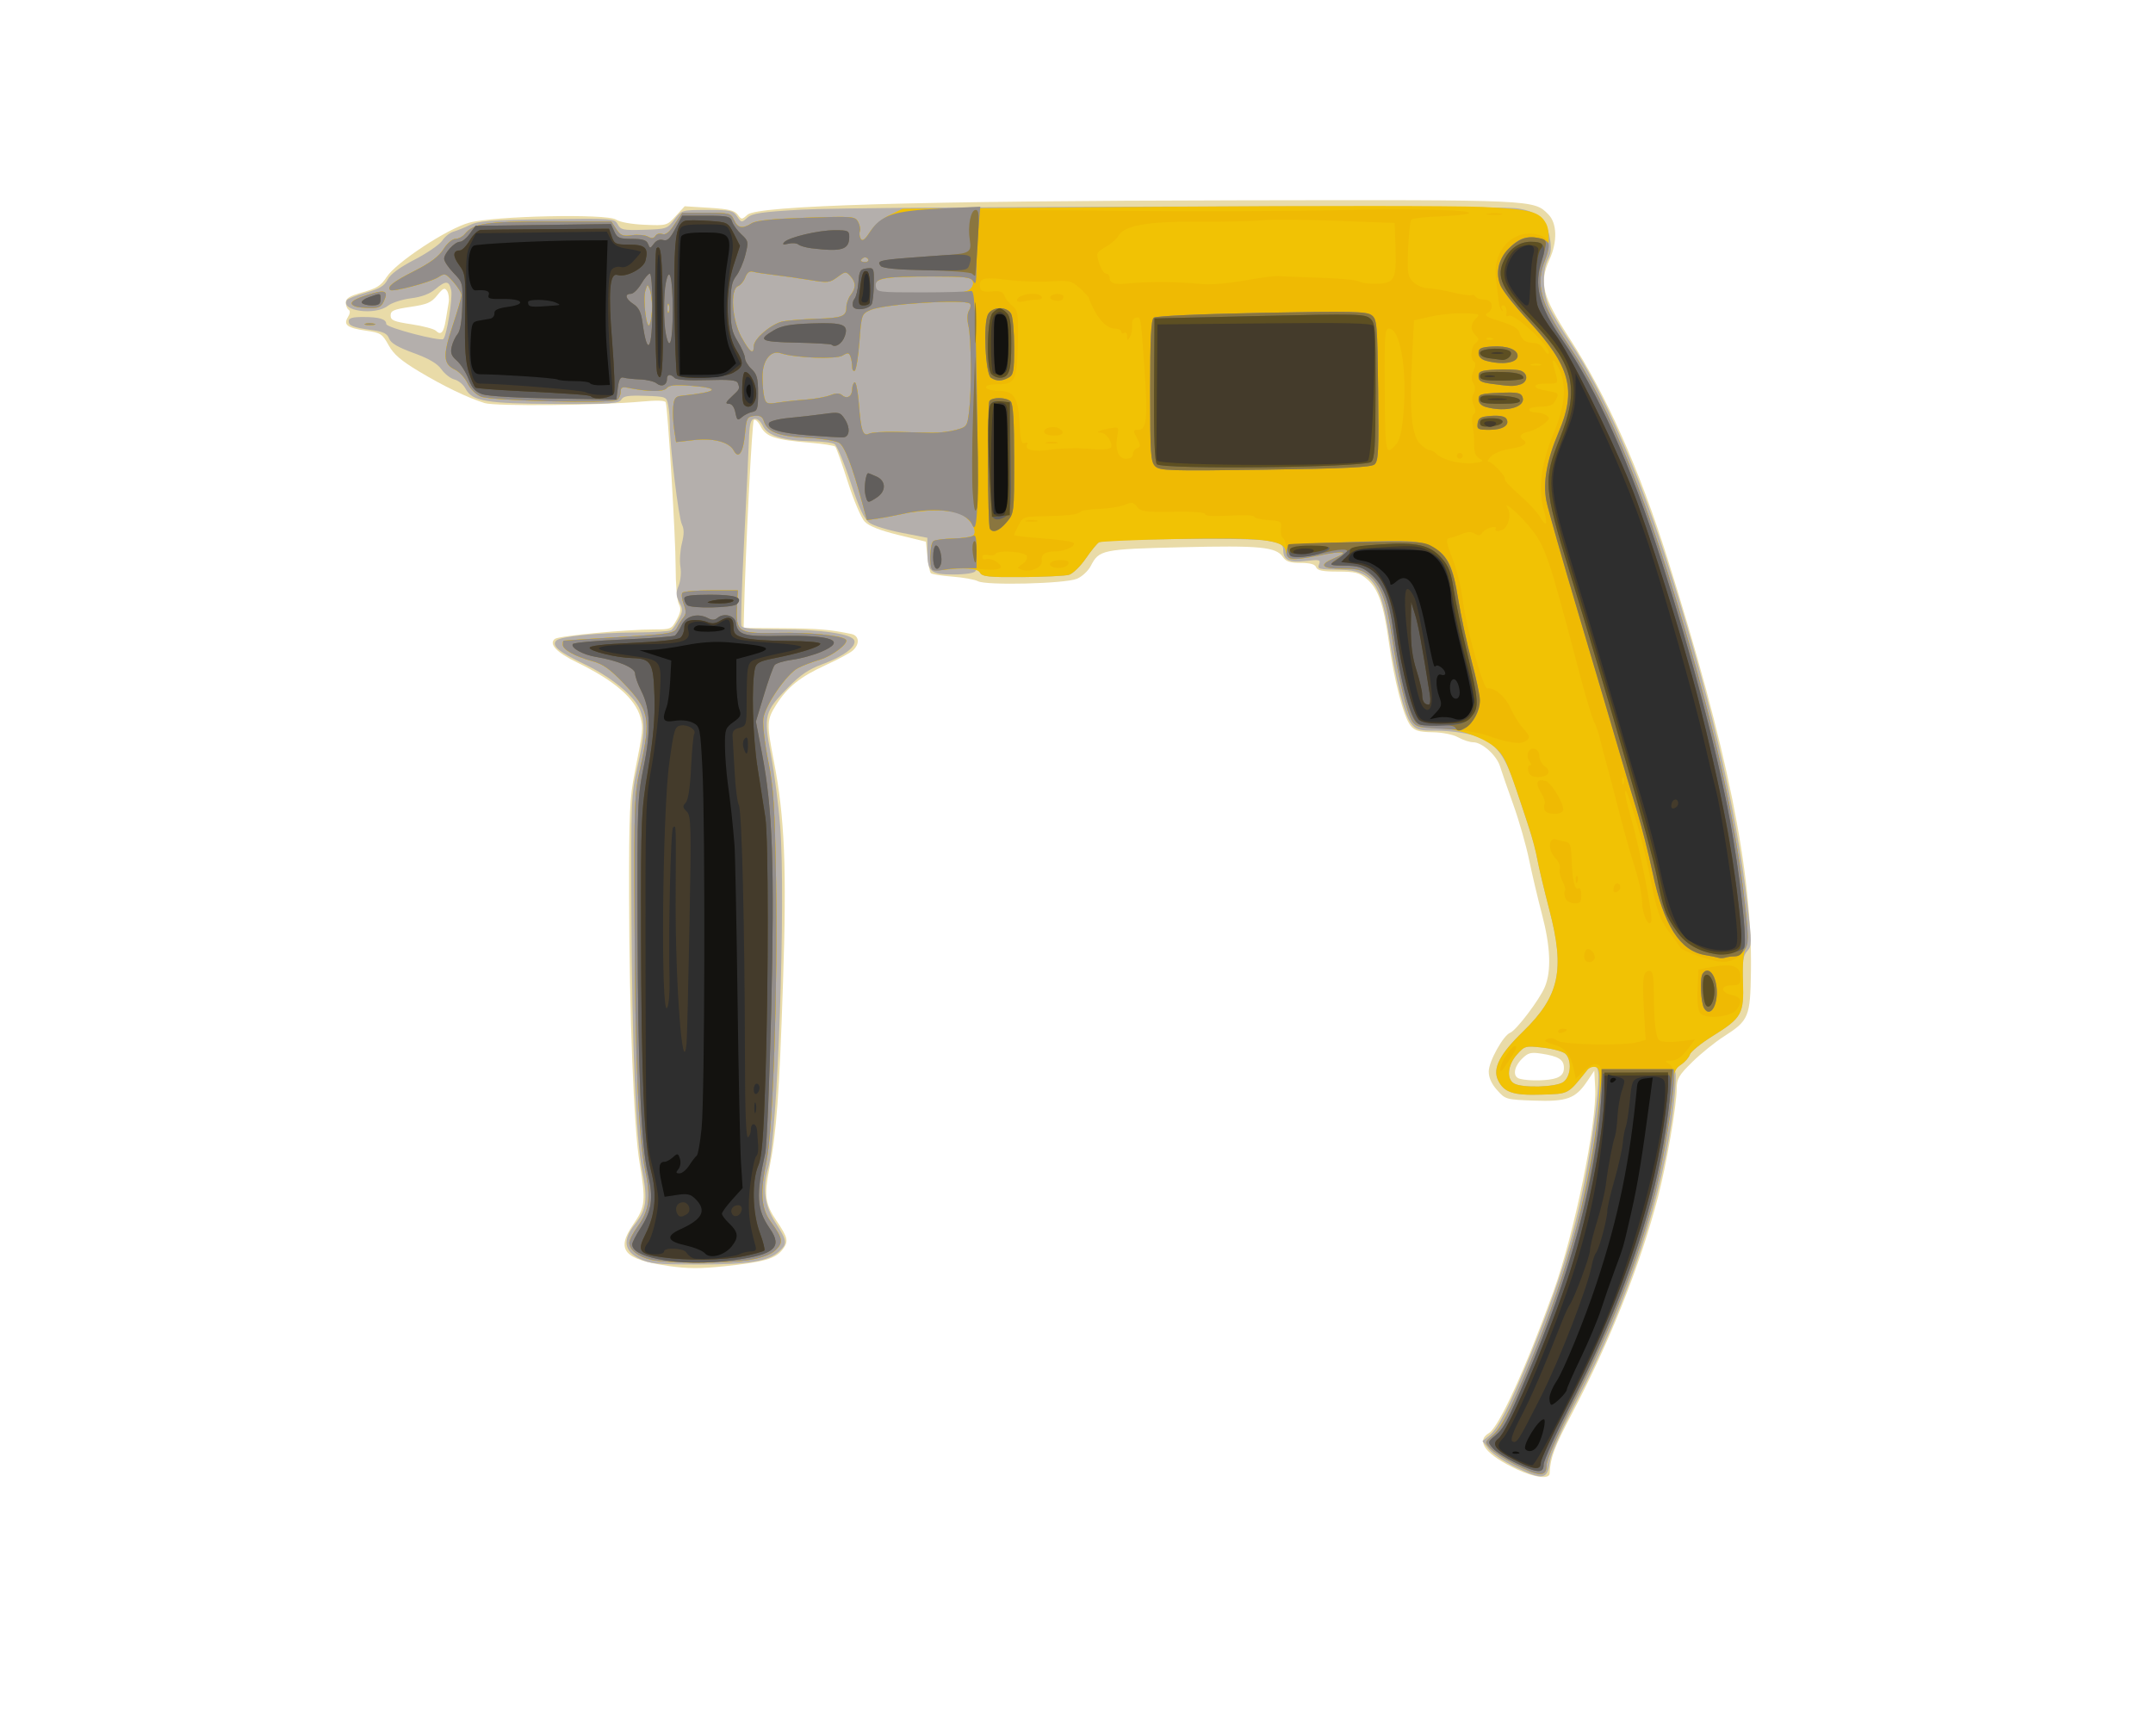 <?xml version="1.0" encoding="UTF-8" standalone="no"?>
<!-- Created with Inkscape (http://www.inkscape.org/) -->

<svg
   xmlns:dc="http://purl.org/dc/elements/1.1/"
   xmlns:cc="http://creativecommons.org/ns#"
   xmlns:rdf="http://www.w3.org/1999/02/22-rdf-syntax-ns#"
   xmlns:svg="http://www.w3.org/2000/svg"
   xmlns="http://www.w3.org/2000/svg"
   xmlns:sodipodi="http://sodipodi.sourceforge.net/DTD/sodipodi-0.dtd"
   xmlns:inkscape="http://www.inkscape.org/namespaces/inkscape"
   width="744.09"
   height="600"
   id="svg2"
   version="1.1"
   inkscape:version="0.47pre4 r22446"
   sodipodi:docname="111111111111111111111-1.svg">
  <defs
     id="defs4">
    <inkscape:perspective
       sodipodi:type="inkscape:persp3d"
       inkscape:vp_x="0 : 526.18109 : 1"
       inkscape:vp_y="0 : 1000 : 0"
       inkscape:vp_z="744.09448 : 526.18109 : 1"
       inkscape:persp3d-origin="372.04724 : 350.78739 : 1"
       id="perspective10" />
    <inkscape:perspective
       id="perspective2929"
       inkscape:persp3d-origin="0.5 : 0.33333333 : 1"
       inkscape:vp_z="1 : 0.5 : 1"
       inkscape:vp_y="0 : 1000 : 0"
       inkscape:vp_x="0 : 0.5 : 1"
       sodipodi:type="inkscape:persp3d" />
    <inkscape:perspective
       id="perspective3020"
       inkscape:persp3d-origin="0.5 : 0.33333333 : 1"
       inkscape:vp_z="1 : 0.5 : 1"
       inkscape:vp_y="0 : 1000 : 0"
       inkscape:vp_x="0 : 0.5 : 1"
       sodipodi:type="inkscape:persp3d" />
    <inkscape:perspective
       id="perspective4247"
       inkscape:persp3d-origin="0.5 : 0.33333333 : 1"
       inkscape:vp_z="1 : 0.5 : 1"
       inkscape:vp_y="0 : 1000 : 0"
       inkscape:vp_x="0 : 0.5 : 1"
       sodipodi:type="inkscape:persp3d" />
    <inkscape:perspective
       id="perspective4841"
       inkscape:persp3d-origin="0.5 : 0.33333333 : 1"
       inkscape:vp_z="1 : 0.5 : 1"
       inkscape:vp_y="0 : 1000 : 0"
       inkscape:vp_x="0 : 0.5 : 1"
       sodipodi:type="inkscape:persp3d" />
  </defs>
  <sodipodi:namedview
     id="base"
     pagecolor="#ffffff"
     bordercolor="#666666"
     borderopacity="1.0"
     inkscape:pageopacity="0.0"
     inkscape:pageshadow="2"
     inkscape:zoom="0.64"
     inkscape:cx="457.5357"
     inkscape:cy="341.58321"
     inkscape:document-units="px"
     inkscape:current-layer="g5052"
     showgrid="false"
     inkscape:window-width="1280"
     inkscape:window-height="918"
     inkscape:window-x="0"
     inkscape:window-y="53"
     inkscape:window-maximized="1" />
  <g
     inkscape:label="Layer 1"
     inkscape:groupmode="layer"
     id="layer1"
     transform="translate(0,-452.362)">
    <g
       id="g5052"
       transform="translate(6.25,-21.875)">
      <path
         style="fill:#e9dba8"
         d="m 518.257,982.223 c -10.986,-5.114 -14.661,-9.806 -9.921,-12.665 3.482,-2.1 12.771,-22.47 22.236,-48.758 7.258,-20.159 15.108,-58.389 14.484,-70.536 l -0.306,-5.964 -2.5,3.719 c -4.011,5.967 -6.997,7.046 -18.355,6.636 -9.634,-0.348 -9.865,-0.414 -12.729,-3.62 -1.965,-2.2 -2.911,-4.322 -2.898,-6.5 0.02,-3.413 5.033,-12.433 7.418,-13.348 2.086,-0.801 10.137,-11.432 11.959,-15.791 2.312,-5.532 1.98,-13.913 -0.999,-25.217 -1.432,-5.433 -3.438,-13.928 -4.458,-18.878 -1.02,-4.95 -3.474,-13.5 -5.452,-19 -1.978,-5.5 -4.035,-11.434 -4.571,-13.186 -1.158,-3.784 -6.187,-8.312 -9.243,-8.32 -1.195,-0.003 -3.523,-0.761 -5.173,-1.684 -1.766,-0.988 -5.415,-1.721 -8.87,-1.783 -4.743,-0.085 -6.208,-0.522 -7.631,-2.279 -2.396,-2.959 -5.682,-15.589 -7.496,-28.807 -1.815,-13.229 -3.68,-18.57 -7.652,-21.912 -2.584,-2.174 -3.979,-2.528 -9.96,-2.528 -5.259,0 -7.095,-0.366 -7.53,-1.5 -0.4,-1.043 -2.028,-1.5 -5.347,-1.5 -3.7,0 -5.079,-0.461 -6.143,-2.053 -2.328,-3.484 -7.903,-4.022 -34.872,-3.368 -27.715,0.672 -28.624,0.86 -31.546,6.51 -0.873,1.688 -3.02,3.668 -4.771,4.399 -4.066,1.698 -31.32,2.37 -34.184,0.842 -1.1,-0.587 -5.063,-1.301 -8.806,-1.588 -3.743,-0.286 -7.108,-0.823 -7.478,-1.193 -0.37,-0.37 -0.907,-2.969 -1.194,-5.777 l -0.522,-5.105 -9.461,-2.317 c -6.351,-1.555 -10.183,-3.062 -11.658,-4.583 -1.234,-1.273 -3.805,-7.309 -5.863,-13.767 -2.016,-6.325 -3.97,-11.811 -4.342,-12.19 -0.372,-0.38 -4.276,-0.986 -8.676,-1.347 -12.071,-0.99 -15.223,-2.027 -17.078,-5.614 -0.875,-1.693 -1.95,-2.689 -2.388,-2.213 -0.631,0.686 -2.869,44.715 -3.423,67.365 l -0.11,4.5 13.5,0.086 c 12.127,0.077 16.311,0.426 23.75,1.982 2.715,0.568 2.97,3.475 0.5,5.696 -0.963,0.865 -5.125,3.113 -9.25,4.995 -8.864,4.043 -13.308,7.582 -17.168,13.668 -3.356,5.292 -3.413,6.545 -0.887,19.574 3.763,19.407 4.492,37.037 3.171,76.66 -1.296,38.85 -2.244,51.709 -4.736,64.236 -1.836,9.228 -1.433,12.189 2.436,17.901 4.079,6.021 4.331,7.246 2.083,10.105 -2.47,3.14 -6.466,4.273 -20.129,5.708 -8.159,0.857 -12.711,0.839 -19,-0.074 -15.739,-2.284 -18.522,-5.522 -12.394,-14.42 4.159,-6.039 4.373,-8.153 2.155,-21.365 -1.98,-11.796 -3.542,-51.573 -3.603,-91.763 -0.044,-29.026 0.189,-34.219 1.932,-43 2.916,-14.689 2.994,-15.431 1.986,-19.081 -1.8,-6.52 -8.901,-12.674 -21.951,-19.025 -7.074,-3.443 -9.85,-6.4 -7.625,-8.125 1.347,-1.044 24.65,-3.261 34.252,-3.259 5.819,10e-4 6.084,-0.113 7.846,-3.385 1.425,-2.647 1.584,-3.833 0.727,-5.434 -0.603,-1.126 -1.094,-6.915 -1.091,-12.864 0.005,-9.981 -2.683,-54.521 -3.43,-56.823 -0.21,-0.647 -3.144,-0.743 -8.201,-0.269 -14.43,1.353 -50.638,1.706 -54.375,0.53 -6.002,-1.888 -14.176,-5.83 -22.709,-10.952 -6.264,-3.76 -8.755,-5.916 -10.513,-9.103 -2.141,-3.881 -2.69,-4.232 -7.765,-4.962 -6.505,-0.936 -7.943,-2.02 -6.258,-4.716 0.76,-1.217 0.843,-2.152 0.225,-2.534 -0.539,-0.333 -0.98,-1.456 -0.98,-2.495 0,-1.452 1.366,-2.273 5.899,-3.545 4.833,-1.356 6.325,-2.313 8.254,-5.293 3.266,-5.047 20.871,-16.639 28.454,-18.735 8.558,-2.366 47.55,-3.202 50.775,-1.089 1.346,0.882 5.349,1.606 9.934,1.798 7.605,0.317 7.71,0.288 10.75,-3.041 l 3.07,-3.361 8.493,0.53 c 6.696,0.418 8.778,0.92 9.841,2.373 1.305,1.785 1.412,1.786 3.365,0.018 3.502,-3.169 58.194,-4.773 169.663,-4.974 103.031,-0.186 102.033,-0.231 107.115,4.85 3.034,3.034 3.202,9.458 0.407,15.617 -3.682,8.115 -2.532,12.595 7.033,27.407 12.821,19.854 24.04,45.1 33.753,75.952 20.799,66.072 29.313,108.168 28.837,142.577 -0.22,15.875 -0.716,17.075 -9.349,22.597 -3.078,1.969 -8.004,5.949 -10.946,8.845 -4.632,4.558 -5.35,5.782 -5.35,9.123 -2.9e-4,5.707 -3.581,26.465 -6.474,37.528 -6.176,23.617 -16.579,49.808 -29.713,74.808 -6.209,11.818 -7.463,15.18 -7.749,20.773 -0.103,2.026 -5.157,1.42 -11.057,-1.326 z M 531.685,846.824 c 1.805,-0.686 2.565,-1.713 2.565,-3.465 0,-2.88 -1.806,-4.027 -7.779,-4.939 -3.7,-0.565 -4.613,-0.319 -6.75,1.817 -2.878,2.878 -3.229,6.217 -0.721,6.873 3.252,0.85 10.104,0.695 12.685,-0.286 z M 147.779,585.014 c 0.333,-2.043 0.8,-4.84 1.037,-6.215 0.237,-1.375 -0.012,-3.175 -0.554,-4 -0.824,-1.255 -1.378,-1.01 -3.394,1.5 -2.036,2.536 -3.47,3.156 -9.264,4.011 -5.794,0.854 -6.855,1.314 -6.855,2.968 0,1.663 1.091,2.121 7.26,3.049 3.993,0.601 7.777,1.61 8.41,2.242 1.684,1.684 2.675,0.635 3.359,-3.555 z"
         id="path5074" />
      <path
         style="fill:#b4afac"
         d="m 517.666,981.444 c -3.896,-1.874 -8.093,-4.691 -9.327,-6.259 l -2.243,-2.851 2.467,-2.017 c 3.01,-2.461 6.766,-9.851 14,-27.547 12.542,-30.679 18.358,-51.938 22.222,-81.235 1.899,-14.399 1.9,-18.735 0.004,-18.735 -0.803,0 -1.909,0.562 -2.456,1.25 -6.807,8.547 -6.217,8.227 -15.751,8.535 -9.869,0.319 -13.065,-0.742 -15.115,-5.019 -1.931,-4.028 0.604,-8.963 8.591,-16.72 12.656,-12.291 14.605,-21.257 9.161,-42.132 -1.781,-6.828 -3.649,-14.664 -4.151,-17.414 -0.903,-4.943 -1.964,-8.44 -7.891,-26 -3.672,-10.878 -7.028,-14.806 -14.509,-16.981 -2.875,-0.836 -8.387,-1.519 -12.25,-1.519 -6.331,0 -7.221,-0.251 -9.022,-2.541 -2.317,-2.946 -5.387,-15.26 -7.715,-30.943 -2.566,-17.294 -5.994,-21.921 -16.389,-22.124 -8.146,-0.159 -8.327,-0.207 -7.626,-2.034 0.552,-1.438 -0.017,-1.565 -4.572,-1.026 -5.774,0.684 -7.844,-0.313 -7.844,-3.778 0,-1.89 -0.813,-2.351 -5.75,-3.261 -5.976,-1.102 -55.718,-0.603 -57.91,0.581 -0.638,0.344 -2.699,2.865 -4.581,5.6 -1.882,2.736 -4.51,5.278 -5.84,5.65 -1.331,0.372 -8.584,0.721 -16.12,0.776 -11.686,0.085 -13.834,-0.14 -14.612,-1.529 -0.623,-1.113 -1.132,-1.271 -1.609,-0.5 -0.409,0.662 -3.554,1.128 -7.603,1.128 -7.973,0 -8.976,-0.925 -8.976,-8.278 l 0,-4.409 -8.75,-1.691 c -4.812,-0.93 -9.875,-2.489 -11.25,-3.465 -1.872,-1.328 -3.516,-4.853 -6.544,-14.03 -2.224,-6.74 -4.699,-12.67 -5.5,-13.176 -0.801,-0.506 -4.381,-0.964 -7.956,-1.017 -9.716,-0.143 -15.207,-1.854 -16.824,-5.242 -0.815,-1.707 -1.983,-2.684 -2.981,-2.492 -1.32,0.254 -1.688,1.782 -1.884,7.808 -0.134,4.12 -0.882,19.852 -1.662,34.96 -0.78,15.108 -1.197,28.045 -0.927,28.75 0.364,0.948 3.761,1.282 13.053,1.282 14.676,0 25.102,1.516 25.969,3.776 0.829,2.161 -3.829,5.623 -11.169,8.299 -4.525,1.65 -7.474,3.653 -11.627,7.897 -8.279,8.461 -8.612,9.746 -6.027,23.265 1.184,6.195 2.632,17.338 3.217,24.763 1.983,25.165 -0.867,106.979 -4.11,117.993 -2.099,7.13 -1.32,13.122 2.471,19.007 4.076,6.326 4.211,7.26 1.43,9.851 -3.801,3.542 -10.456,4.649 -27.93,4.649 -14.5,0 -16.985,-0.242 -20.5,-2 -5.365,-2.682 -5.87,-6.501 -1.574,-11.907 3.986,-5.016 4.485,-8.478 2.608,-18.093 -2.263,-11.594 -3.608,-43.243 -3.803,-89.5 -0.162,-38.548 -0.064,-40.975 2.049,-50.36 2.572,-11.424 2.745,-15.448 0.857,-19.967 -1.996,-4.776 -9.973,-11.3 -19.21,-15.708 -8.859,-4.228 -11.413,-6.379 -9.659,-8.133 1.433,-1.433 14.085,-2.708 27.732,-2.793 6.05,-0.038 11.45,-0.4 12,-0.805 0.55,-0.404 1.725,-2.126 2.612,-3.825 1.423,-2.728 1.443,-3.412 0.168,-5.845 -1.172,-2.236 -1.216,-3.306 -0.234,-5.676 0.673,-1.625 0.946,-4.55 0.614,-6.591 -0.328,-2.019 -0.1,-5.64 0.507,-8.047 0.798,-3.17 0.801,-4.98 0.009,-6.563 -1.157,-2.315 -4.176,-27.039 -4.176,-34.201 0,-2.33 -0.26,-5.529 -0.578,-7.111 -0.568,-2.825 -0.708,-2.879 -7.949,-3.128 -5.838,-0.2 -7.553,0.073 -8.248,1.316 -0.758,1.355 -3.865,1.556 -22.801,1.475 -24.017,-0.102 -28.753,-0.91 -31.051,-5.297 -0.723,-1.38 -2.423,-2.788 -3.777,-3.127 -1.354,-0.34 -3.39,-1.92 -4.523,-3.512 -1.454,-2.042 -4.296,-3.709 -9.654,-5.664 -5.426,-1.979 -7.833,-3.4 -8.434,-4.979 -0.645,-1.697 -1.96,-2.368 -5.662,-2.891 -6.882,-0.972 -8.322,-1.515 -8.322,-3.135 0,-1.049 1.316,-1.433 4.918,-1.433 5.705,0 8.082,0.717 8.082,2.439 0,1.222 18.766,6.129 19.734,5.16 1.152,-1.152 3.274,-14.287 2.717,-16.82 -0.749,-3.411 -1.831,-3.479 -5.547,-0.352 -1.904,1.602 -4.761,2.661 -8.408,3.117 -3.038,0.38 -6.601,1.538 -7.918,2.573 -4.399,3.46 -16.506,1.811 -14.192,-1.934 0.307,-0.497 3.272,-1.666 6.587,-2.596 4.715,-1.323 6.345,-2.304 7.483,-4.505 0.969,-1.874 4.101,-4.191 9.375,-6.934 4.356,-2.266 8.638,-5.217 9.517,-6.558 0.879,-1.341 2.622,-2.733 3.874,-3.093 1.252,-0.36 3.852,-1.407 5.777,-2.326 2.892,-1.38 7.528,-1.723 26.688,-1.971 22.673,-0.294 23.212,-0.254 24.31,1.796 1.013,1.894 1.894,2.074 9.089,1.86 7.73,-0.229 8.042,-0.335 10.491,-3.546 2.521,-3.305 2.535,-3.309 11.351,-3.309 8.042,0 8.961,0.2 10.33,2.25 1.463,2.19 1.557,2.201 3.539,0.42 1.697,-1.525 4.846,-1.99 18.869,-2.787 20.122,-1.143 239.528,-1.534 247.146,-0.441 7.003,1.005 10.104,3.735 11.258,9.91 0.688,3.682 0.551,5.478 -0.587,7.677 -2.015,3.896 -1.833,11.611 0.387,16.47 1.005,2.2 4.392,7.825 7.527,12.5 10.588,15.791 22.493,42.423 31.962,71.5 15.355,47.153 25.107,88.359 29.133,123.097 1.491,12.865 1.482,13.773 -0.155,15.582 -1.428,1.578 -1.688,3.502 -1.458,10.784 0.347,10.953 -0.402,12.286 -10.404,18.52 -4.05,2.524 -7.632,5.433 -7.959,6.464 -0.327,1.031 -1.717,2.609 -3.088,3.508 -1.371,0.898 -2.228,2.062 -1.904,2.587 0.324,0.524 0.071,5.567 -0.563,11.206 -3.505,31.189 -15.553,67.933 -33.692,102.753 -5.493,10.544 -8.808,18.124 -9.183,21 -0.763,5.84 -2.455,6.079 -11.672,1.645 z m 16.362,-133.201 c 2.605,-1.825 3.061,-7.462 0.788,-9.735 -0.789,-0.789 -4.271,-1.756 -7.737,-2.148 -6.162,-0.697 -6.364,-0.644 -9.065,2.379 -3.203,3.584 -3.693,8.419 -1.013,9.981 2.818,1.641 14.47,1.315 17.027,-0.477 z"
         id="path5072" />
      <path
         style="fill:#f1c204"
         d="m 517.25,980.36 c -3.575,-1.838 -7.378,-4.314 -8.452,-5.502 -1.945,-2.154 -1.943,-2.169 0.672,-4.36 6.603,-5.534 24.129,-49.927 30.278,-76.698 4.097,-17.836 6.512,-33.119 6.791,-42.967 0.177,-6.257 -0.058,-7.522 -1.448,-7.806 -0.912,-0.186 -2.13,0.249 -2.706,0.967 -6.953,8.666 -6.247,8.282 -15.803,8.591 -9.869,0.319 -13.065,-0.742 -15.115,-5.019 -1.931,-4.028 0.604,-8.963 8.591,-16.72 12.656,-12.291 14.605,-21.257 9.161,-42.132 -1.781,-6.828 -3.649,-14.664 -4.151,-17.414 -0.502,-2.75 -1.802,-7.7 -2.889,-11 -7.356,-22.34 -8.189,-24.358 -11.266,-27.31 -4.085,-3.919 -13.915,-7.19 -21.609,-7.19 -5.143,0 -6.223,-0.327 -7.496,-2.27 -1.869,-2.852 -5.034,-16.121 -7.025,-29.452 -1.832,-12.263 -3.758,-17.448 -7.72,-20.782 -2.489,-2.095 -4,-2.496 -9.39,-2.496 -7.269,0 -8.297,-1.319 -2.815,-3.61 5.623,-2.35 3.336,-2.715 -5.594,-0.893 -9.128,1.862 -10.714,1.628 -11.186,-1.649 -0.554,-3.846 -8.336,-4.694 -37.701,-4.108 -14.094,0.282 -26.148,0.793 -26.786,1.136 -0.638,0.343 -2.699,2.862 -4.581,5.598 -1.882,2.736 -4.51,5.278 -5.84,5.65 -1.331,0.372 -8.584,0.721 -16.12,0.776 -11.606,0.084 -13.838,-0.146 -14.599,-1.506 -0.858,-1.533 -4.835,-1.839 -14.201,-1.094 -2.275,0.181 -2.528,-0.195 -2.814,-4.187 -0.173,-2.412 0.142,-4.842 0.699,-5.399 0.557,-0.557 3.728,-1.073 7.047,-1.147 3.318,-0.073 6.473,-0.573 7.012,-1.112 1.497,-1.497 -1.047,-5.738 -4.41,-7.351 -3.389,-1.625 -12.856,-1.649 -20.033,-0.05 -2.75,0.612 -6.662,1.345 -8.693,1.629 l -3.693,0.515 -1.595,-5.85 c -3.568,-13.089 -6.092,-19.658 -8.019,-20.871 -1.1,-0.692 -6.155,-1.476 -11.232,-1.742 -9.804,-0.513 -13.577,-1.986 -14.778,-5.768 -0.491,-1.548 -1.348,-2.005 -3.326,-1.777 -2.468,0.285 -2.702,0.729 -3.173,6.017 -0.59,6.622 -2.213,9.115 -3.891,5.979 -1.608,-3.005 -7.017,-4.409 -13.958,-3.624 l -5.984,0.677 -0.659,-4.397 c -0.363,-2.418 -0.511,-5.96 -0.329,-7.87 0.272,-2.862 0.77,-3.52 2.83,-3.737 12.921,-1.361 13.952,-2.661 2.775,-3.498 -5.028,-0.377 -7.018,-0.151 -7.886,0.895 -1.106,1.333 -6.465,1.249 -13.639,-0.213 -1.724,-0.351 -2.25,-4.4e-4 -2.25,1.501 0,1.078 -0.562,2.312 -1.25,2.742 -2.113,1.323 -43.563,0.318 -47.03,-1.14 -1.776,-0.747 -3.722,-2.693 -4.643,-4.643 -0.872,-1.847 -2.819,-3.949 -4.326,-4.671 -4.107,-1.968 -4.266,-4.881 -0.829,-15.14 1.692,-5.051 3.077,-9.826 3.077,-10.611 0,-0.785 -1.269,-2.848 -2.82,-4.584 -2.693,-3.014 -2.93,-3.086 -5.25,-1.599 -2.747,1.761 -15.779,5.208 -16.596,4.391 -1.128,-1.128 1.09,-2.859 8.492,-6.625 5.436,-2.765 8.333,-4.946 9.934,-7.473 1.274,-2.012 3.074,-3.569 4.128,-3.569 1.028,0 2.486,-0.745 3.241,-1.655 3.108,-3.748 7.124,-4.345 29.225,-4.345 l 21.417,0 1.716,2.618 c 1.474,2.249 2.242,2.548 5.449,2.117 2.053,-0.275 4.537,-0.051 5.519,0.498 1.27,0.711 2.01,0.635 2.565,-0.263 0.429,-0.694 1.503,-0.985 2.386,-0.646 1.126,0.432 2.392,-0.572 4.234,-3.354 l 2.628,-3.971 8.389,0 c 7.977,0 8.444,0.123 9.528,2.5 1.289,2.829 2.893,3.122 6.103,1.116 1.549,-0.968 7.249,-1.549 18.966,-1.932 16.046,-0.524 16.797,-0.463 17.827,1.463 0.592,1.105 0.858,2.578 0.591,3.272 -0.266,0.694 -0.122,1.848 0.32,2.565 0.581,0.94 1.46,0.286 3.157,-2.349 1.365,-2.118 4.24,-4.575 6.847,-5.85 l 4.495,-2.199 92.005,-0.687 c 50.603,-0.378 99.3,-0.348 108.216,0.067 16.769,0.78 19.918,1.602 22.155,5.786 1.373,2.567 1.14,8.993 -0.465,12.835 -3.337,7.986 -1.45,14.736 8.08,28.915 14.832,22.068 27.761,54.268 42.538,105.945 9.715,33.975 15.635,61.8 18.472,86.823 1.253,11.053 1.317,14.208 0.324,16 -0.803,1.449 -1.129,5.438 -0.931,11.372 0.378,11.272 -0.337,12.565 -10.407,18.842 -4.05,2.524 -7.632,5.433 -7.959,6.464 -0.327,1.031 -1.702,2.6 -3.056,3.487 -1.882,1.233 -2.463,2.49 -2.472,5.339 -0.017,5.886 -3.695,28.202 -6.417,38.938 -5.827,22.976 -14.44,45.133 -28.114,72.321 -5.829,11.589 -9.458,19.988 -9.458,21.887 0,4.107 -2.469,4.027 -11,-0.358 z m 16.777,-132.117 c 2.605,-1.825 3.061,-7.462 0.788,-9.735 -0.789,-0.789 -4.271,-1.756 -7.737,-2.148 -6.162,-0.697 -6.364,-0.644 -9.065,2.379 -3.203,3.584 -3.693,8.419 -1.013,9.981 2.818,1.641 14.47,1.315 17.027,-0.477 z M 303.75,623.528 c 4.4,0.116 9.895,0.247 12.21,0.29 2.316,0.044 5.977,-0.396 8.136,-0.978 3.805,-1.024 3.945,-1.219 4.57,-6.299 0.907,-7.379 0.773,-25.567 -0.219,-29.742 -0.512,-2.156 -0.436,-4.155 0.198,-5.205 0.566,-0.937 0.717,-2.017 0.336,-2.398 -1.667,-1.667 -29.79,0.11 -34.361,2.171 -3.102,1.399 -3.137,1.496 -3.843,10.92 -0.392,5.23 -1.121,9.761 -1.62,10.069 -0.499,0.308 -0.907,-0.329 -0.907,-1.417 0,-1.087 -0.267,-2.672 -0.593,-3.521 -0.5,-1.304 -0.928,-1.344 -2.75,-0.253 -2.211,1.323 -16.582,0.767 -21.315,-0.825 -3.525,-1.186 -6.345,2.473 -6.329,8.209 0.008,2.612 0.298,5.813 0.646,7.112 0.574,2.143 1.014,2.303 4.736,1.721 2.257,-0.353 6.579,-0.815 9.604,-1.026 3.025,-0.212 6.792,-0.883 8.372,-1.492 2.1,-0.81 3.23,-0.81 4.206,3.7e-4 1.699,1.41 3.422,0.371 3.422,-2.065 0,-1.035 0.384,-2.12 0.854,-2.41 0.47,-0.29 1.124,2.966 1.453,7.237 0.741,9.611 1.404,11.558 3.572,10.49 0.892,-0.439 5.221,-0.704 9.621,-0.588 z m -49.5,-29.625 c 0,-2.613 6.256,-7.876 10.229,-8.606 1.799,-0.33 6.899,-0.724 11.332,-0.873 9.117,-0.308 10.439,-0.814 10.439,-3.992 0,-1.237 0.661,-3.123 1.468,-4.191 1.92,-2.538 1.898,-4.379 -0.077,-6.562 -1.538,-1.7 -1.735,-1.685 -4.47,0.337 -2.659,1.966 -3.338,2.036 -9.641,0.991 -3.729,-0.618 -9.255,-1.4 -12.28,-1.738 -3.025,-0.338 -6.287,-0.837 -7.249,-1.109 -1.191,-0.337 -2.044,0.281 -2.673,1.936 -0.508,1.337 -1.634,2.703 -2.501,3.036 -2.818,1.081 -2.113,11.694 1.173,17.653 2.904,5.264 4.25,6.252 4.25,3.119 z m -35.141,-13.604 c 0,-2.2 -0.352,-4.9 -0.782,-6 -0.756,-1.934 -0.805,-1.925 -1.5,0.26 -1.001,3.148 0.443,14.445 1.5,11.74 0.43,-1.1 0.782,-3.8 0.782,-6 z m 5.803,-0.75 c -0.277,-0.688 -0.504,-0.125 -0.504,1.25 0,1.375 0.227,1.938 0.504,1.25 0.277,-0.688 0.277,-1.812 0,-2.5 z m 103.809,-5.105 c 1.135,-0.83 1.609,-1.993 1.223,-3 -0.542,-1.413 -2.519,-1.645 -14.037,-1.645 -15.831,0 -19.656,0.576 -19.656,2.958 0,0.94 0.3,2.008 0.667,2.375 0.367,0.367 7.256,0.667 15.309,0.667 10.743,0 15.136,-0.361 16.496,-1.355 z m -34.981,-10.661 c -0.345,-0.559 -1.047,-0.757 -1.559,-0.441 -1.387,0.857 -1.128,1.457 0.628,1.457 0.857,0 1.276,-0.457 0.931,-1.016 z m -74.94,345.89 c -4.523,-1.06 -7.55,-3.416 -7.55,-5.879 0,-0.932 1.342,-3.548 2.983,-5.813 3.895,-5.377 4.505,-10.017 2.52,-19.182 -2.313,-10.681 -3.506,-38.838 -3.702,-87.382 -0.162,-39.979 -0.059,-42.619 2.014,-51.979 3.736,-16.861 3.16,-19.714 -5.875,-29.123 -4.685,-4.879 -7.084,-6.566 -10.736,-7.551 -5.866,-1.582 -10.204,-3.997 -10.204,-5.681 0,-0.706 0.113,-1.335 0.25,-1.397 0.138,-0.062 8.788,-0.624 19.223,-1.25 17.821,-1.069 19.038,-1.268 20.039,-3.281 0.586,-1.179 1.601,-2.788 2.256,-3.577 0.917,-1.105 0.919,-2.151 0.006,-4.568 -0.651,-1.724 -0.83,-3.49 -0.398,-3.923 0.432,-0.433 4.912,-0.788 9.955,-0.788 l 9.169,0 -0.285,5.511 c -0.465,8.999 0.316,9.495 14.438,9.182 10.477,-0.232 21.77,0.896 23.191,2.317 1.163,1.163 -4.598,5.635 -8.907,6.915 -2.574,0.764 -5.999,2.072 -7.61,2.905 -3.974,2.055 -11.411,12.864 -12.023,17.474 -0.27,2.032 0.495,8.645 1.7,14.695 1.872,9.398 2.268,15.542 2.72,42.181 0.605,35.615 -1.098,85.483 -3.273,95.881 -2.301,10.999 -1.95,16.447 1.358,21.039 4.244,5.892 4.49,7.192 1.86,9.822 -1.56,1.56 -4.426,2.679 -8.822,3.444 -7.647,1.332 -28.626,1.336 -34.297,0.008 z M 119.981,586.144 c 0.677,-0.274 2.027,-0.291 3,-0.037 0.973,0.254 0.419,0.478 -1.231,0.498 -1.65,0.02 -2.446,-0.187 -1.769,-0.461 z M 116.5,580.137 c -2.492,-1.006 -1.141,-2.27 4.238,-3.965 6.171,-1.945 7.35,-1.506 5.696,2.123 -0.936,2.054 -1.819,2.49 -4.912,2.425 -2.074,-0.043 -4.334,-0.306 -5.021,-0.583 z"
         id="path5070" />
      <path
         style="fill:#efba03"
         d="m 517.25,980.36 c -3.575,-1.838 -7.378,-4.314 -8.452,-5.502 -1.945,-2.154 -1.943,-2.169 0.672,-4.36 3.044,-2.551 5.486,-7.273 13.042,-25.221 13.687,-32.51 21.914,-64.284 24.318,-93.912 0.607,-7.484 0.485,-8.603 -1.004,-9.174 -1.108,-0.425 -2.696,0.308 -4.583,2.115 l -2.887,2.766 -0.597,-2.886 c -1.124,-5.436 -2.888,-7.678 -7.01,-8.907 -3.155,-0.94 -3.628,-1.352 -2.237,-1.948 1.043,-0.447 2.407,-0.221 3.341,0.554 1.764,1.464 22.757,1.899 27.765,0.575 l 2.868,-0.758 -0.589,-10.446 c -0.625,-11.081 -0.279,-13.456 1.959,-13.456 1.038,0 1.403,1.593 1.433,6.25 0.075,11.795 0.675,16.955 2.079,17.868 0.76,0.494 3.813,0.609 6.785,0.256 l 5.403,-0.642 -2.772,3.634 c -1.928,2.528 -3.573,3.644 -5.403,3.665 -2.27,0.026 -2.391,0.17 -0.881,1.05 2.306,1.343 2.256,6.001 -0.233,22.131 -4.71,30.51 -14.382,58.68 -32.559,94.821 -5.829,11.589 -9.458,19.988 -9.458,21.887 0,4.107 -2.469,4.027 -11,-0.358 z M 218.8,909.673 c -4.523,-1.06 -7.55,-3.416 -7.55,-5.879 0,-0.932 1.342,-3.548 2.983,-5.813 3.895,-5.377 4.505,-10.017 2.52,-19.182 -2.313,-10.681 -3.506,-38.838 -3.702,-87.382 -0.162,-39.979 -0.059,-42.619 2.014,-51.979 3.736,-16.861 3.16,-19.714 -5.875,-29.123 -4.685,-4.879 -7.084,-6.566 -10.736,-7.551 -5.866,-1.582 -10.204,-3.997 -10.204,-5.681 0,-0.706 0.113,-1.335 0.25,-1.397 0.138,-0.062 8.788,-0.624 19.223,-1.25 17.821,-1.069 19.038,-1.268 20.039,-3.281 0.586,-1.179 1.601,-2.788 2.256,-3.577 0.917,-1.105 0.919,-2.151 0.006,-4.568 -0.651,-1.724 -0.83,-3.49 -0.398,-3.923 0.432,-0.433 4.912,-0.788 9.955,-0.788 l 9.169,0 -0.285,5.511 c -0.465,8.999 0.316,9.495 14.438,9.182 10.477,-0.232 21.77,0.896 23.191,2.317 1.163,1.163 -4.598,5.635 -8.907,6.915 -2.574,0.764 -5.999,2.072 -7.61,2.905 -3.974,2.055 -11.411,12.864 -12.023,17.474 -0.27,2.032 0.495,8.645 1.7,14.695 1.872,9.398 2.268,15.542 2.72,42.181 0.605,35.615 -1.098,85.483 -3.273,95.881 -2.301,10.999 -1.95,16.447 1.358,21.039 4.244,5.892 4.49,7.192 1.86,9.822 -1.56,1.56 -4.426,2.679 -8.822,3.444 -7.647,1.332 -28.626,1.336 -34.297,0.008 z m 293.454,-65.901 c 0.005,-2.107 3.755,-7.973 5.097,-7.973 0.685,0 0.433,1.083 -0.639,2.75 -3.934,6.118 -4.462,6.736 -4.458,5.223 z M 532.25,830.768 c 0,-0.533 0.675,-0.969 1.5,-0.969 0.825,0 1.5,0.177 1.5,0.393 0,0.216 -0.675,0.652 -1.5,0.969 -0.825,0.317 -1.5,0.14 -1.5,-0.393 z m 49.163,-6.272 c -0.815,-0.983 -1.154,-3.924 -0.961,-8.351 l 0.298,-6.834 4.751,-0.865 c 6.967,-1.268 9.749,-0.306 9.749,3.371 0,2.646 -0.338,2.981 -3,2.981 -1.879,0 -3,0.514 -3,1.375 0,0.756 1.35,1.645 3,1.975 3.247,0.649 3.763,2.224 1.668,5.09 -1.824,2.494 -10.734,3.39 -12.504,1.257 z M 541.25,804.859 c 0,-1.068 0.399,-2.188 0.887,-2.489 1.218,-0.753 3.438,2.095 2.64,3.386 -1.095,1.771 -3.527,1.152 -3.527,-0.897 z m 39.5,-0.179 c -3.3,-1.129 -6.141,-2.437 -6.313,-2.905 -0.172,-0.468 -1.817,-2.821 -3.654,-5.228 -3.552,-4.652 -4.444,-7.27 -7.065,-20.747 -1.983,-10.192 -7.727,-29.721 -8.266,-28.104 -0.21,0.631 0.515,4.176 1.611,7.876 3.142,10.601 8.034,35.189 7.387,37.13 -0.798,2.393 -3.136,-2.395 -3.168,-6.487 -0.018,-2.247 -0.928,-6.972 -2.024,-10.5 -2.685,-8.646 -4.409,-14.796 -6.985,-24.915 -1.19,-4.675 -2.791,-10.75 -3.559,-13.5 -0.767,-2.75 -1.697,-6.35 -2.065,-8 -0.369,-1.65 -1.248,-4.125 -1.955,-5.5 -0.706,-1.375 -2.94,-8.8 -4.963,-16.5 -10.857,-41.323 -11.897,-44.365 -17.474,-51.114 -3.738,-4.524 -9.258,-9.199 -7.448,-6.309 1.048,1.674 0.671,4.905 -0.779,6.673 -1.165,1.421 -4.196,1.732 -3.338,0.343 0.308,-0.499 -0.453,-0.652 -1.691,-0.341 -1.238,0.311 -2.607,1.162 -3.042,1.89 -0.584,0.978 -1.236,1.047 -2.5,0.264 -1.228,-0.762 -2.554,-0.71 -4.71,0.183 -1.65,0.684 -3.45,1.281 -4,1.327 -1.45,0.122 -1.243,1.389 1.312,8.003 1.258,3.256 2.727,9.431 3.265,13.723 1.185,9.448 7.03,30.416 8.423,30.212 2.477,-0.363 6.297,2.876 8.053,6.827 1.055,2.375 2.938,5.439 4.183,6.809 2.697,2.966 2.783,3.621 0.632,4.824 -1.773,0.992 -6.222,0.221 -13.367,-2.317 -2.475,-0.879 -8.923,-1.871 -14.329,-2.203 -8.526,-0.525 -10.013,-0.885 -11.214,-2.719 -1.777,-2.712 -4.971,-16.229 -6.923,-29.296 -1.832,-12.263 -3.758,-17.448 -7.72,-20.782 -2.489,-2.095 -4,-2.496 -9.39,-2.496 -7.269,0 -8.297,-1.319 -2.815,-3.61 5.623,-2.35 3.336,-2.715 -5.594,-0.893 -4.485,0.915 -8.797,1.416 -9.584,1.114 -0.796,-0.306 -1.43,-1.866 -1.43,-3.521 0,-1.635 -0.477,-3.267 -1.059,-3.627 -0.582,-0.36 -0.92,-1.849 -0.75,-3.309 0.292,-2.508 0.048,-2.671 -4.441,-2.959 -2.612,-0.168 -4.75,-0.695 -4.75,-1.172 0,-0.477 -3.825,-0.639 -8.5,-0.36 -5.388,0.322 -8.5,0.138 -8.5,-0.502 0,-0.629 -4.173,-0.944 -11.071,-0.835 -9.813,0.154 -11.229,-0.041 -12.461,-1.713 -1.216,-1.652 -1.759,-1.735 -4.351,-0.661 -1.629,0.675 -5.584,1.297 -8.789,1.383 -3.205,0.086 -6.11,0.546 -6.455,1.022 -0.698,0.962 -4.317,1.37 -13.597,1.534 -5.834,0.103 -6.32,0.295 -7.75,3.06 -0.839,1.623 -1.526,3.162 -1.526,3.42 0,0.258 4.51,0.789 10.022,1.18 5.512,0.391 10.249,1.079 10.528,1.53 0.732,1.184 -2.949,2.917 -6.234,2.935 -3.631,0.02 -5.101,1.037 -4.754,3.29 0.33,2.14 -3.835,4.06 -6.78,3.125 -1.92,-0.609 -1.918,-0.646 0.09,-2.053 1.125,-0.788 1.821,-2.015 1.548,-2.728 -0.587,-1.53 -9.953,-2.212 -10.833,-0.789 -0.323,0.523 -1.488,0.716 -2.587,0.429 -1.194,-0.312 -1.999,-0.03 -1.999,0.701 0,0.673 0.623,0.984 1.385,0.692 0.762,-0.292 2.392,0.173 3.622,1.035 3.173,2.222 0.865,3.132 -6.007,2.367 -3.025,-0.337 -7.707,-0.285 -10.404,0.116 -2.697,0.4 -5.285,0.492 -5.75,0.205 -1.274,-0.788 -1.017,-9.182 0.307,-10 0.634,-0.392 3.777,-0.771 6.982,-0.841 3.206,-0.071 6.269,-0.569 6.808,-1.107 1.497,-1.497 -1.047,-5.738 -4.41,-7.351 -3.389,-1.625 -12.856,-1.649 -20.033,-0.05 -2.75,0.612 -6.662,1.345 -8.693,1.629 l -3.693,0.515 -1.595,-5.85 c -3.568,-13.089 -6.092,-19.658 -8.019,-20.871 -1.1,-0.692 -6.155,-1.476 -11.232,-1.742 -9.804,-0.513 -13.577,-1.986 -14.778,-5.768 -0.491,-1.548 -1.348,-2.005 -3.326,-1.777 -2.468,0.285 -2.702,0.729 -3.173,6.017 -0.59,6.622 -2.213,9.115 -3.891,5.979 -1.608,-3.005 -7.017,-4.409 -13.958,-3.624 l -5.984,0.677 -0.659,-4.397 c -0.363,-2.418 -0.511,-5.96 -0.329,-7.87 0.272,-2.862 0.77,-3.52 2.83,-3.737 12.921,-1.361 13.952,-2.661 2.775,-3.498 -5.028,-0.377 -7.018,-0.151 -7.886,0.895 -1.106,1.333 -6.465,1.249 -13.639,-0.213 -1.724,-0.351 -2.25,-4.4e-4 -2.25,1.501 0,1.078 -0.562,2.312 -1.25,2.742 -2.113,1.323 -43.563,0.318 -47.03,-1.14 -1.776,-0.747 -3.722,-2.693 -4.643,-4.643 -0.872,-1.847 -2.819,-3.949 -4.326,-4.671 -4.107,-1.968 -4.266,-4.881 -0.829,-15.14 1.692,-5.051 3.077,-9.826 3.077,-10.611 0,-0.785 -1.269,-2.848 -2.82,-4.584 -2.693,-3.014 -2.93,-3.086 -5.25,-1.599 -2.747,1.761 -15.779,5.208 -16.596,4.391 -1.128,-1.128 1.09,-2.859 8.492,-6.625 5.436,-2.765 8.333,-4.946 9.934,-7.473 1.274,-2.012 3.074,-3.569 4.128,-3.569 1.028,0 2.486,-0.745 3.241,-1.655 3.108,-3.748 7.124,-4.345 29.225,-4.345 l 21.417,0 1.716,2.618 c 1.474,2.249 2.242,2.548 5.449,2.117 2.053,-0.275 4.537,-0.051 5.519,0.498 1.27,0.711 2.01,0.635 2.565,-0.263 0.429,-0.694 1.503,-0.985 2.386,-0.646 1.126,0.432 2.392,-0.572 4.234,-3.354 l 2.628,-3.971 8.389,0 c 7.977,0 8.444,0.123 9.528,2.5 1.289,2.829 2.893,3.122 6.103,1.116 1.549,-0.968 7.249,-1.549 18.966,-1.932 16.046,-0.524 16.797,-0.463 17.827,1.463 0.592,1.105 0.858,2.578 0.591,3.272 -0.266,0.694 -0.122,1.848 0.32,2.565 0.581,0.94 1.46,0.286 3.157,-2.349 1.294,-2.008 4.153,-4.519 6.353,-5.579 4.717,-2.274 8.457,-2.355 80,-1.737 25.85,0.223 59.375,0.124 74.5,-0.221 27.825,-0.635 48.747,-0.111 46,1.152 -0.825,0.379 -5.414,0.83 -10.198,1.002 -4.784,0.172 -9.059,0.672 -9.5,1.113 -0.441,0.44 -0.957,4.997 -1.145,10.125 -0.309,8.389 -0.133,9.535 1.75,11.418 1.151,1.151 3.331,2.109 4.843,2.129 1.512,0.02 5.416,0.672 8.675,1.451 3.259,0.778 6.265,1.205 6.681,0.948 0.415,-0.257 1.038,-0.01 1.384,0.549 0.345,0.559 1.727,1.016 3.069,1.016 2.838,0 3.454,3.334 0.881,4.774 -1.161,0.65 -0.015,1.341 4.481,2.702 4.327,1.31 6.227,2.424 6.695,3.927 0.803,2.576 2.207,3.562 5.099,3.582 1.218,0.008 2.717,0.954 3.331,2.101 0.614,1.147 1.35,1.852 1.636,1.566 1.615,-1.615 -11.846,-14.286 -13.857,-13.043 -0.481,0.297 -0.81,0.169 -0.731,-0.284 0.33,-1.902 -0.163,-3.324 -1.153,-3.324 -0.582,0 -0.735,0.562 -0.34,1.25 0.396,0.688 0.35,0.915 -0.102,0.506 -0.452,-0.409 -0.943,-1.984 -1.091,-3.5 -0.148,-1.516 -0.551,-5.006 -0.894,-7.756 -1.16,-9.284 5.556,-16.648 13.775,-15.106 4.514,0.847 5.491,3.495 3.259,8.835 -3.495,8.365 -1.722,14.908 7.931,29.27 14.832,22.068 27.761,54.268 42.538,105.945 9.715,33.975 15.635,61.8 18.472,86.823 1.662,14.654 1.432,16.272 -2.72,19.181 -2.922,2.047 -6.014,1.914 -13.27,-0.569 z m -25.896,-61.609 c -0.332,-0.332 -0.569,0.258 -0.525,1.312 0.048,1.165 0.285,1.402 0.604,0.604 0.289,-0.722 0.253,-1.584 -0.079,-1.917 z M 527.269,650.367 c -1.997,-7.131 -0.892,-15.866 3.292,-26.033 4.059,-9.863 4.7,-16.18 2.24,-22.067 -1.557,-3.727 -3.053,-4.763 -2.118,-1.468 1.825,6.434 1.996,6 -2.365,6 -5.224,0 -5.268,1.621 -0.067,2.5 4.407,0.745 4.448,0.794 2.965,3.566 -0.756,1.413 -2.104,1.934 -5,1.934 -2.181,0 -3.965,0.45 -3.965,1 0,0.55 1.012,1.007 2.25,1.015 1.238,0.008 2.925,0.462 3.75,1.007 1.272,0.841 1.12,1.299 -1,3.007 -1.375,1.108 -3.737,2.286 -5.25,2.618 -2.83,0.62 -3.52,1.759 -1.734,2.863 1.854,1.146 -0.005,2.366 -4.673,3.066 -2.536,0.38 -5.45,1.531 -6.477,2.558 -1.027,1.027 -1.478,1.866 -1.003,1.866 1.3,0 6.172,5.134 5.659,5.963 -0.245,0.397 1.991,2.826 4.97,5.397 2.979,2.572 6.2,6.004 7.159,7.627 2.351,3.979 2.891,3.023 1.367,-2.419 z m -23.033,-16.234 c 2.223,-0.438 2.299,-0.595 0.714,-1.482 -1.217,-0.681 -1.753,-2.145 -1.712,-4.672 0.033,-2.024 -0.219,-5.089 -0.56,-6.812 -0.357,-1.804 -0.171,-3.409 0.439,-3.786 0.743,-0.459 0.739,-1.355 -0.015,-3.009 -0.727,-1.596 -0.75,-2.933 -0.069,-4.149 0.684,-1.222 0.657,-2.349 -0.084,-3.535 -0.79,-1.264 -0.771,-2.437 0.069,-4.28 0.723,-1.586 0.795,-2.762 0.194,-3.133 -1.473,-0.911 -1.144,-5.081 0.51,-6.454 1.296,-1.076 1.296,-1.398 0,-2.694 -1.899,-1.899 -1.867,-3.792 0.099,-5.758 1.429,-1.429 1.269,-1.588 -1.75,-1.751 -5.175,-0.28 -9.909,0.123 -14.973,1.274 l -4.652,1.058 -0.687,13.174 c -0.933,17.896 -0.172,26.34 2.647,29.34 1.206,1.283 2.699,2.334 3.318,2.334 0.619,0 1.665,0.54 2.325,1.199 2.472,2.472 9.58,4.042 14.187,3.134 z M 497.25,631.8 c 0,-0.55 0.45,-1 1,-1 0.55,0 1,0.45 1,1 0,0.55 -0.45,1 -1,1 -0.55,0 -1,-0.45 -1,-1 z m -112,-0.531 c 0,-0.842 0.664,-1.786 1.475,-2.098 1.297,-0.498 1.294,-0.916 -0.026,-3.469 -1.413,-2.732 -1.384,-2.902 0.479,-2.902 2.888,0 3.305,-4.145 2.114,-21 -1.327,-18.782 -1.215,-18.118 -3.007,-17.741 -0.94,0.198 -1.438,1.213 -1.283,2.615 0.139,1.261 -0.185,3.042 -0.72,3.959 -0.886,1.519 -0.975,1.506 -1.003,-0.142 -0.017,-0.995 -0.48,-1.531 -1.03,-1.191 -0.55,0.34 -1,0.141 -1,-0.441 0,-0.582 -1.055,-1.059 -2.345,-1.059 -3.014,0 -6.603,-4.281 -8.801,-10.5 -0.194,-0.55 -1.704,-2.185 -3.354,-3.634 -2.775,-2.437 -3.525,-2.599 -10,-2.162 -3.85,0.26 -10.592,0.013 -14.983,-0.548 -8.281,-1.058 -9.864,-0.571 -9.241,2.844 0.199,1.089 1.294,1.41 4,1.172 2.892,-0.255 3.87,0.081 4.37,1.5 0.354,1.006 1.587,2.587 2.74,3.514 1.929,1.552 2.079,2.582 1.887,12.932 -0.239,12.899 -0.881,14.155 -7.233,14.155 -2.58,0 -3.977,0.415 -3.743,1.114 0.205,0.613 2.006,1.114 4.002,1.114 5.582,0 7.098,2.226 7.546,11.081 0.306,6.057 0.665,7.438 1.821,6.994 0.792,-0.304 1.196,-0.158 0.898,0.323 -1.254,2.029 2.068,2.852 7.937,1.965 3.3,-0.498 9.215,-0.637 13.144,-0.309 4.489,0.375 7.382,0.212 7.784,-0.438 0.864,-1.399 -1.559,-5.116 -3.335,-5.116 -2.373,0 -0.746,-0.856 2.82,-1.485 3.231,-0.569 3.332,-0.49 2.803,2.197 -0.966,4.902 0.219,8.288 2.901,8.288 1.474,0 2.383,-0.585 2.383,-1.531 z m -29.75,-4.158 c 0.963,-0.252 2.538,-0.252 3.5,0 0.963,0.252 0.175,0.457 -1.75,0.457 -1.925,0 -2.712,-0.206 -1.75,-0.457 z m -0.754,-3.318 c -0.746,-1.207 1.702,-2.295 4.113,-1.828 0.949,0.184 1.913,0.897 2.142,1.585 0.508,1.525 -5.323,1.751 -6.255,0.243 z M 345.25,578.023 c 0,-2.095 7.311,-3.147 8.5,-1.224 0.343,0.555 -0.409,1.006 -1.691,1.014 -1.27,0.008 -3.322,0.285 -4.559,0.617 -1.246,0.334 -2.25,0.152 -2.25,-0.407 z m 12.738,0.025 c -0.969,-0.22 -1.505,-0.816 -1.191,-1.324 0.749,-1.212 4.453,-1.198 4.453,0.017 0,1.305 -1.182,1.779 -3.262,1.307 z M 476.298,627.745 c 1.248,-1.439 1.997,-4.632 2.499,-10.66 1.278,-15.346 -1.117,-29.285 -5.032,-29.285 -1.403,0 -1.572,2.36 -1.451,20.25 0.159,23.434 0.269,23.979 3.984,19.695 z M 303.75,623.528 c 4.4,0.116 9.895,0.247 12.21,0.29 2.316,0.044 5.977,-0.396 8.136,-0.978 3.805,-1.024 3.945,-1.219 4.57,-6.299 0.907,-7.379 0.773,-25.567 -0.219,-29.742 -0.512,-2.156 -0.436,-4.155 0.198,-5.205 0.566,-0.937 0.717,-2.017 0.336,-2.398 -1.667,-1.667 -29.79,0.11 -34.361,2.171 -3.102,1.399 -3.137,1.496 -3.843,10.92 -0.392,5.23 -1.121,9.761 -1.62,10.069 -0.499,0.308 -0.907,-0.329 -0.907,-1.417 0,-1.087 -0.267,-2.672 -0.593,-3.521 -0.5,-1.304 -0.928,-1.344 -2.75,-0.253 -2.211,1.323 -16.582,0.767 -21.315,-0.825 -3.525,-1.186 -6.345,2.473 -6.329,8.209 0.008,2.612 0.298,5.813 0.646,7.112 0.574,2.143 1.014,2.303 4.736,1.721 2.257,-0.353 6.579,-0.815 9.604,-1.026 3.025,-0.212 6.792,-0.883 8.372,-1.492 2.1,-0.81 3.23,-0.81 4.206,3.7e-4 1.699,1.41 3.422,0.371 3.422,-2.065 0,-1.035 0.384,-2.12 0.854,-2.41 0.47,-0.29 1.124,2.966 1.453,7.237 0.741,9.611 1.404,11.558 3.572,10.49 0.892,-0.439 5.221,-0.704 9.621,-0.588 z m 222.231,-23.422 c -0.973,-0.254 -2.323,-0.237 -3,0.037 -0.677,0.274 0.119,0.481 1.769,0.461 1.65,-0.02 2.204,-0.244 1.231,-0.498 z M 254.25,593.903 c 0,-2.613 6.256,-7.876 10.229,-8.606 1.799,-0.33 6.899,-0.724 11.332,-0.873 9.117,-0.308 10.439,-0.814 10.439,-3.992 0,-1.237 0.661,-3.123 1.468,-4.191 1.92,-2.538 1.898,-4.379 -0.077,-6.562 -1.538,-1.7 -1.735,-1.685 -4.47,0.337 -2.659,1.966 -3.338,2.036 -9.641,0.991 -3.729,-0.618 -9.255,-1.4 -12.28,-1.738 -3.025,-0.338 -6.287,-0.837 -7.249,-1.109 -1.191,-0.337 -2.044,0.281 -2.673,1.936 -0.508,1.337 -1.634,2.703 -2.501,3.036 -2.818,1.081 -2.113,11.694 1.173,17.653 2.904,5.264 4.25,6.252 4.25,3.119 z m 255.188,-2.787 c -0.722,-0.289 -1.584,-0.253 -1.917,0.079 -0.332,0.332 0.258,0.569 1.312,0.525 1.165,-0.048 1.402,-0.285 0.604,-0.604 z M 219.109,580.3 c 0,-2.2 -0.352,-4.9 -0.782,-6 -0.756,-1.934 -0.805,-1.925 -1.5,0.26 -1.001,3.148 0.443,14.445 1.5,11.74 0.43,-1.1 0.782,-3.8 0.782,-6 z m 5.803,-0.75 c -0.277,-0.688 -0.504,-0.125 -0.504,1.25 0,1.375 0.227,1.938 0.504,1.25 0.277,-0.688 0.277,-1.812 0,-2.5 z m 103.809,-5.105 c 1.135,-0.83 1.609,-1.993 1.223,-3 -0.542,-1.413 -2.519,-1.645 -14.037,-1.645 -15.831,0 -19.656,0.576 -19.656,2.958 0,0.94 0.3,2.008 0.667,2.375 0.367,0.367 7.256,0.667 15.309,0.667 10.743,0 15.136,-0.361 16.496,-1.355 z M 396.25,571.731 c 4.125,0.04 9.758,0.335 12.517,0.656 3.009,0.35 9.012,-0.124 15,-1.185 5.491,-0.973 10.883,-1.671 11.983,-1.551 1.1,0.12 7.527,0.385 14.283,0.588 6.755,0.203 12.83,0.786 13.5,1.296 0.67,0.509 3.426,0.862 6.125,0.784 6.1,-0.177 6.781,-1.558 6.377,-12.953 l -0.286,-8.067 -20,-0.752 c -11,-0.414 -22.7,-0.487 -26,-0.163 -3.3,0.324 -13.315,0.542 -22.256,0.484 -17.382,-0.113 -25.314,1.326 -27.25,4.943 -0.518,0.968 -2.476,2.665 -4.351,3.772 -3.312,1.954 -3.377,2.114 -2.281,5.614 0.62,1.982 1.693,3.603 2.383,3.603 0.69,0 1.255,0.637 1.255,1.417 0,2.01 1.835,2.52 7,1.944 2.475,-0.276 7.875,-0.469 12,-0.429 z m -102.51,-7.948 c -0.345,-0.559 -1.047,-0.757 -1.559,-0.441 -1.387,0.857 -1.128,1.457 0.628,1.457 0.857,0 1.276,-0.457 0.931,-1.016 z M 534.648,784.474 c -0.319,-1.004 -0.332,-2.074 -0.029,-2.377 0.303,-0.303 -0.102,-1.816 -0.902,-3.361 -0.799,-1.545 -1.196,-3.479 -0.883,-4.296 0.314,-0.817 -0.36,-2.416 -1.497,-3.553 -2.691,-2.691 -2.508,-7.356 0.254,-6.479 1.048,0.333 2.638,0.712 3.532,0.843 1.263,0.185 1.664,1.527 1.796,6.005 0.209,7.112 1.081,10.817 2.36,10.026 0.544,-0.336 0.971,0.699 0.971,2.353 0,2.525 -0.364,2.932 -2.511,2.809 -1.465,-0.084 -2.753,-0.904 -3.091,-1.97 z m 16.771,-3.309 c 0.198,-1.026 0.803,-1.753 1.346,-1.615 1.453,0.368 1.199,2.512 -0.359,3.032 -0.876,0.292 -1.22,-0.202 -0.986,-1.417 z m -13.089,-2.782 c -0.043,-1.054 0.193,-1.645 0.525,-1.312 0.332,0.332 0.368,1.195 0.079,1.917 -0.319,0.798 -0.556,0.561 -0.604,-0.604 z m -10.747,-24.16 c -0.28,-0.73 -0.268,-1.718 0.028,-2.196 0.295,-0.478 -0.323,-2.283 -1.375,-4.012 -2.003,-3.294 -1.305,-4.769 1.791,-3.787 2.108,0.669 6.787,8.85 5.891,10.3 -0.918,1.485 -5.738,1.252 -6.335,-0.306 z m -5.622,-13.423 c -0.288,-1.1 -0.06,-2 0.506,-2 0.651,0 0.611,-0.504 -0.111,-1.373 -0.627,-0.755 -0.85,-2.127 -0.497,-3.049 0.908,-2.367 3.891,-1.492 3.891,1.142 0,1.2 0.856,2.811 1.903,3.58 2.46,1.806 1.259,3.7 -2.345,3.7 -1.983,0 -2.98,-0.596 -3.347,-2 z M 357.494,670.154 c -2.114,-0.883 -0.303,-2.354 2.899,-2.354 1.972,0 2.881,0.435 2.613,1.25 -0.444,1.348 -3.475,1.955 -5.511,1.104 z M 348.5,654.11 c 0.963,-0.252 2.538,-0.252 3.5,0 0.963,0.252 0.175,0.457 -1.75,0.457 -1.925,0 -2.712,-0.206 -1.75,-0.457 z M 119.981,586.144 c 0.677,-0.274 2.027,-0.291 3,-0.037 0.973,0.254 0.419,0.478 -1.231,0.498 -1.65,0.02 -2.446,-0.187 -1.769,-0.461 z M 116.5,580.137 c -2.492,-1.006 -1.141,-2.27 4.238,-3.965 6.171,-1.945 7.35,-1.506 5.696,2.123 -0.936,2.054 -1.819,2.49 -4.912,2.425 -2.074,-0.043 -4.334,-0.306 -5.021,-0.583 z M 508,548.094 c 1.238,-0.238 3.263,-0.238 4.5,0 1.238,0.238 0.225,0.433 -2.25,0.433 -2.475,0 -3.487,-0.195 -2.25,-0.433 z"
         id="path5068" />
      <path
         style="fill:#928d8b"
         d="m 517.25,980.36 c -3.575,-1.838 -7.378,-4.314 -8.452,-5.502 -1.945,-2.154 -1.943,-2.169 0.672,-4.36 3.044,-2.551 5.486,-7.273 13.042,-25.221 13.606,-32.319 21.694,-63.467 24.337,-93.728 l 0.677,-7.75 12.362,0 12.362,0 -0.011,3.75 c -0.017,5.906 -3.69,28.206 -6.417,38.961 -5.827,22.976 -14.44,45.133 -28.114,72.321 -5.829,11.589 -9.458,19.988 -9.458,21.887 0,4.107 -2.469,4.027 -11,-0.358 z M 218.8,909.673 c -4.523,-1.06 -7.55,-3.416 -7.55,-5.879 0,-0.932 1.342,-3.548 2.983,-5.813 3.895,-5.377 4.505,-10.017 2.52,-19.182 -2.313,-10.681 -3.506,-38.838 -3.702,-87.382 -0.162,-39.979 -0.059,-42.619 2.014,-51.979 3.736,-16.861 3.16,-19.714 -5.875,-29.123 -4.685,-4.879 -7.084,-6.566 -10.736,-7.551 -5.866,-1.582 -10.204,-3.997 -10.204,-5.681 0,-0.706 0.113,-1.335 0.25,-1.397 0.138,-0.062 8.788,-0.624 19.223,-1.25 17.821,-1.069 19.038,-1.268 20.039,-3.281 0.586,-1.179 1.601,-2.788 2.256,-3.577 0.917,-1.105 0.919,-2.151 0.006,-4.568 -0.651,-1.724 -0.83,-3.49 -0.398,-3.923 0.432,-0.433 4.912,-0.788 9.955,-0.788 l 9.169,0 -0.285,5.511 c -0.465,8.999 0.316,9.495 14.438,9.182 10.477,-0.232 21.77,0.896 23.191,2.317 1.163,1.163 -4.598,5.635 -8.907,6.915 -2.574,0.764 -5.999,2.072 -7.61,2.905 -3.974,2.055 -11.411,12.864 -12.023,17.474 -0.27,2.032 0.495,8.645 1.7,14.695 1.872,9.398 2.268,15.542 2.72,42.181 0.605,35.615 -1.098,85.483 -3.273,95.881 -2.301,10.999 -1.95,16.447 1.358,21.039 4.244,5.892 4.49,7.192 1.86,9.822 -1.56,1.56 -4.426,2.679 -8.822,3.444 -7.647,1.332 -28.626,1.336 -34.297,0.008 z M 582.73,822.767 c -1.174,-1.899 -1.561,-10.449 -0.543,-11.967 1.877,-2.799 4.527,0.155 4.871,5.43 0.374,5.739 -2.313,9.798 -4.328,6.537 z m 5.02,-17.465 c -0.55,-0.186 -2.697,-0.623 -4.771,-0.97 -8.65,-1.448 -14.254,-10.299 -18.09,-28.571 -1.332,-6.346 -3.794,-16.021 -5.47,-21.5 -1.676,-5.479 -4.618,-15.362 -6.536,-21.962 -1.919,-6.6 -8.044,-27.3 -13.613,-46 -5.568,-18.7 -10.555,-36.222 -11.082,-38.938 -1.236,-6.372 0.165,-14.194 4.253,-23.757 6.241,-14.596 4.015,-22.805 -10.427,-38.466 -9.383,-10.175 -11.305,-13.647 -10.355,-18.71 0.687,-3.661 4.694,-8.332 8.34,-9.721 2.861,-1.091 8.262,-0.042 8.944,1.737 0.287,0.748 -0.202,3.168 -1.086,5.378 -3.513,8.78 -1.848,15.016 7.872,29.478 14.832,22.068 27.761,54.268 42.538,105.945 9.728,34.021 15.634,61.795 18.484,86.924 1.425,12.568 1.426,14.092 0.013,16.25 -0.858,1.31 -2.413,2.381 -3.455,2.381 -1.042,0 -2.494,0.189 -3.227,0.421 -0.732,0.231 -1.782,0.268 -2.332,0.082 z m -97.256,-79.245 c -6.185,-0.294 -7.471,-0.674 -8.714,-2.571 -1.843,-2.812 -5.016,-16.15 -6.997,-29.408 -1.832,-12.263 -3.758,-17.448 -7.72,-20.782 -2.489,-2.095 -4,-2.496 -9.39,-2.496 -7.269,0 -8.297,-1.319 -2.815,-3.61 5.623,-2.35 3.336,-2.715 -5.594,-0.893 -9.196,1.876 -11.3,1.537 -10.834,-1.743 0.317,-2.232 0.529,-2.261 21.32,-2.944 22.696,-0.745 25.442,-0.541 30,2.228 4.487,2.727 6.218,6.531 7.969,17.517 0.872,5.469 2.923,14.984 4.558,21.144 3.386,12.757 3.574,15.237 1.463,19.32 -1.303,2.519 -4.708,5.389 -5.674,4.781 -0.174,-0.109 -3.581,-0.354 -7.571,-0.544 z M 315.952,671.168 c -1.156,-1.156 -0.792,-9.195 0.452,-9.963 0.634,-0.392 3.672,-0.77 6.75,-0.84 3.078,-0.07 6.159,-0.477 6.846,-0.905 0.947,-0.59 1.25,0.669 1.25,5.198 l 0,5.976 -4.482,0 c -2.465,0 -5.749,0.278 -7.298,0.618 -1.549,0.34 -3.132,0.303 -3.518,-0.083 z M 329.75,655.607 c -2.103,-4.834 -12.113,-6.399 -24,-3.752 -2.75,0.612 -6.662,1.345 -8.693,1.629 l -3.693,0.515 -1.595,-5.85 c -3.568,-13.089 -6.092,-19.658 -8.019,-20.871 -1.1,-0.692 -6.155,-1.476 -11.232,-1.742 -9.804,-0.513 -13.577,-1.986 -14.778,-5.768 -0.491,-1.548 -1.348,-2.005 -3.326,-1.777 -2.468,0.285 -2.702,0.729 -3.173,6.017 -0.59,6.622 -2.213,9.115 -3.891,5.979 -1.608,-3.005 -7.017,-4.409 -13.958,-3.624 l -5.984,0.677 -0.659,-4.397 c -0.363,-2.418 -0.511,-5.96 -0.329,-7.87 0.272,-2.862 0.77,-3.52 2.83,-3.737 12.921,-1.361 13.952,-2.661 2.775,-3.498 -5.028,-0.377 -7.018,-0.151 -7.886,0.895 -1.106,1.333 -6.465,1.249 -13.639,-0.213 -1.724,-0.351 -2.25,-4.4e-4 -2.25,1.501 0,1.078 -0.562,2.312 -1.25,2.742 -2.113,1.323 -43.563,0.318 -47.03,-1.14 -1.776,-0.747 -3.722,-2.693 -4.643,-4.643 -0.872,-1.847 -2.819,-3.949 -4.326,-4.671 -4.107,-1.968 -4.266,-4.881 -0.829,-15.14 1.692,-5.051 3.077,-9.826 3.077,-10.611 0,-0.785 -1.269,-2.848 -2.82,-4.584 -2.693,-3.014 -2.93,-3.086 -5.25,-1.599 -2.747,1.761 -15.779,5.208 -16.596,4.391 -1.128,-1.128 1.09,-2.859 8.492,-6.625 5.436,-2.765 8.333,-4.946 9.934,-7.473 1.274,-2.012 3.074,-3.569 4.128,-3.569 1.028,0 2.486,-0.745 3.241,-1.655 3.108,-3.748 7.124,-4.345 29.225,-4.345 l 21.417,0 1.716,2.618 c 1.474,2.249 2.242,2.548 5.449,2.117 2.053,-0.275 4.537,-0.051 5.519,0.498 1.27,0.711 2.01,0.635 2.565,-0.263 0.429,-0.694 1.503,-0.985 2.386,-0.646 1.126,0.432 2.392,-0.572 4.234,-3.354 l 2.628,-3.971 8.389,0 c 7.977,0 8.444,0.123 9.528,2.5 1.289,2.829 2.893,3.122 6.103,1.116 1.549,-0.968 7.249,-1.549 18.966,-1.932 16.046,-0.524 16.797,-0.463 17.827,1.463 0.592,1.105 0.858,2.578 0.591,3.272 -0.266,0.694 -0.122,1.848 0.32,2.565 0.581,0.94 1.46,0.286 3.157,-2.349 3.76,-5.836 8.235,-7.33 24.255,-8.095 l 13.902,-0.664 -0.652,7.714 c -0.359,4.242 -0.666,10.458 -0.682,13.813 -0.023,4.631 -0.276,5.678 -1.05,4.349 -0.89,-1.528 -2.709,-1.75 -14.345,-1.75 -16.722,0 -19.784,0.535 -19.377,3.385 0.292,2.049 0.784,2.115 15.802,2.115 8.525,0 16.175,-0.225 17,-0.5 1.307,-0.436 1.581,4.143 2.129,35.646 0.654,37.596 0.227,49.427 -1.629,45.161 z m -26,-32.078 c 4.4,0.116 9.895,0.247 12.21,0.29 2.316,0.044 5.977,-0.396 8.136,-0.978 3.805,-1.024 3.945,-1.219 4.57,-6.299 0.907,-7.379 0.773,-25.567 -0.219,-29.742 -0.512,-2.156 -0.436,-4.155 0.198,-5.205 0.566,-0.937 0.717,-2.017 0.336,-2.398 -1.667,-1.667 -29.79,0.11 -34.361,2.171 -3.102,1.399 -3.137,1.496 -3.843,10.92 -0.392,5.23 -1.121,9.761 -1.62,10.069 -0.499,0.308 -0.907,-0.329 -0.907,-1.417 0,-1.087 -0.267,-2.672 -0.593,-3.521 -0.5,-1.304 -0.928,-1.344 -2.75,-0.253 -2.211,1.323 -16.582,0.767 -21.315,-0.825 -3.525,-1.186 -6.345,2.473 -6.329,8.209 0.008,2.612 0.298,5.813 0.646,7.112 0.574,2.143 1.014,2.303 4.736,1.721 2.257,-0.353 6.579,-0.815 9.604,-1.026 3.025,-0.212 6.792,-0.883 8.372,-1.492 2.1,-0.81 3.23,-0.81 4.206,3.7e-4 1.699,1.41 3.422,0.371 3.422,-2.065 0,-1.035 0.384,-2.12 0.854,-2.41 0.47,-0.29 1.124,2.966 1.453,7.237 0.741,9.611 1.404,11.558 3.572,10.49 0.892,-0.439 5.221,-0.704 9.621,-0.588 z m -49.5,-29.625 c 0,-2.613 6.256,-7.876 10.229,-8.606 1.799,-0.33 6.899,-0.724 11.332,-0.873 9.117,-0.308 10.439,-0.814 10.439,-3.992 0,-1.237 0.661,-3.123 1.468,-4.191 1.92,-2.538 1.898,-4.379 -0.077,-6.562 -1.538,-1.7 -1.735,-1.685 -4.47,0.337 -2.659,1.966 -3.338,2.036 -9.641,0.991 -3.729,-0.618 -9.255,-1.4 -12.28,-1.738 -3.025,-0.338 -6.287,-0.837 -7.249,-1.109 -1.191,-0.337 -2.044,0.281 -2.673,1.936 -0.508,1.337 -1.634,2.703 -2.501,3.036 -2.818,1.081 -2.113,11.694 1.173,17.653 2.904,5.264 4.25,6.252 4.25,3.119 z m -35.141,-13.604 c 0,-2.2 -0.352,-4.9 -0.782,-6 -0.756,-1.934 -0.805,-1.925 -1.5,0.26 -1.001,3.148 0.443,14.445 1.5,11.74 0.43,-1.1 0.782,-3.8 0.782,-6 z m 5.803,-0.75 c -0.277,-0.688 -0.504,-0.125 -0.504,1.25 0,1.375 0.227,1.938 0.504,1.25 0.277,-0.688 0.277,-1.812 0,-2.5 z m 68.828,-15.766 c -0.345,-0.559 -1.047,-0.757 -1.559,-0.441 -1.387,0.857 -1.128,1.457 0.628,1.457 0.857,0 1.276,-0.457 0.931,-1.016 z m 42.118,93.192 c -0.773,-1.251 -0.922,-42.859 -0.157,-44.096 0.899,-1.454 5.856,-1.372 7.349,0.121 0.848,0.848 1.2,6.694 1.2,19.923 0,18.684 -0.005,18.73 -2.589,21.8 -2.538,3.016 -4.79,3.89 -5.803,2.252 z M 392.963,635.37 c -1.524,-1.524 -1.713,-4.402 -1.713,-26.019 0,-18.248 0.312,-24.554 1.25,-25.301 0.739,-0.588 15.976,-1.277 37.25,-1.684 30.96,-0.592 36.28,-0.482 38,0.791 1.89,1.398 2.016,2.825 2.299,25.899 0.259,21.152 0.09,24.593 -1.262,25.714 -1.188,0.986 -10.222,1.417 -37.835,1.805 -33.327,0.468 -36.414,0.37 -37.988,-1.204 z m 59.828,-14.637 c 0.363,-0.587 -0.033,-1.599 -0.879,-2.25 -0.846,-0.651 -1.678,-2.533 -1.85,-4.183 -0.452,-4.342 -2.256,-3.684 -2.635,0.96 -0.236,2.894 0.152,4.307 1.441,5.25 2.146,1.569 3.059,1.621 3.923,0.223 z m -46.979,-2.002 c 1.708,-1.888 1.741,-2.303 0.374,-4.75 -1.135,-2.032 -2.399,-2.757 -5.217,-2.992 l -3.719,-0.31 0,5.06 0,5.06 3.345,0 c 2.112,0 4.035,-0.762 5.217,-2.068 z m -5.895,-0.598 c -1.05,-1.05 -0.778,-4.146 0.429,-4.893 1.597,-0.987 4.089,1.914 3.334,3.882 -0.655,1.707 -2.556,2.218 -3.763,1.011 z M 412.25,617.3 c 0,-1.925 -0.412,-3.5 -0.917,-3.5 -1.266,0 -1.809,1.986 -1.288,4.712 0.677,3.54 2.204,2.7 2.204,-1.212 z m 10.638,2 c 0.317,-0.825 1.217,-1.5 2,-1.5 0.783,0 1.683,0.675 2,1.5 1.286,3.35 3.526,0.819 4.868,-5.5 l 0.743,-3.5 -2.244,2 -2.244,2 -1.488,-2.228 -1.488,-2.228 -1.892,2.228 c -1.773,2.089 -1.976,2.119 -3.241,0.494 -0.742,-0.954 -1.598,-1.486 -1.901,-1.183 -0.517,0.517 0.919,7.014 1.916,8.667 0.753,1.249 2.361,0.843 2.972,-0.75 z m 18.952,0.112 c 2.412,0.605 2.57,0.462 1.894,-1.726 -1.213,-3.927 -3.471,-7.886 -4.496,-7.886 -1.163,0 -3.988,6.488 -3.988,9.157 0,1.597 0.327,1.738 1.979,0.854 1.089,-0.583 3.163,-0.762 4.611,-0.399 z M 460.25,616.3 c 0,-1.86 0.45,-3.66 1,-4 0.55,-0.34 1,-1.295 1,-2.122 0,-1.095 -0.885,-1.419 -3.25,-1.191 -2.312,0.223 -3.135,0.746 -2.851,1.813 0.22,0.825 0.591,2.85 0.824,4.5 0.643,4.541 1.163,5.688 2.269,5.004 0.554,-0.342 1.007,-2.144 1.007,-4.004 z m 44.18,4.25 c 0.268,-1.885 1.033,-2.301 4.72,-2.565 2.799,-0.2 4.689,0.152 5.193,0.966 1.353,2.189 -1.143,3.848 -5.786,3.848 -4.04,0 -4.418,-0.206 -4.128,-2.25 z M 507.25,614.905 c -1.577,-0.439 -2.5,-1.417 -2.5,-2.65 0,-1.734 0.823,-1.988 7.264,-2.249 6.068,-0.246 7.371,-0.016 7.912,1.395 1.36,3.545 -5.607,5.471 -12.677,3.505 z m 2,-8.005 c -3.633,-0.484 -4.5,-0.985 -4.5,-2.6 0,-1.742 0.769,-2.039 5.958,-2.306 3.277,-0.168 6.99,-0.047 8.25,0.269 3.004,0.754 3.032,4.105 0.042,4.907 -2.428,0.651 -2.953,0.636 -9.75,-0.27 z m -173,-2.078 c -1.92,-1.213 -2.765,-18.723 -1.058,-21.914 1.484,-2.774 6.572,-2.884 8.022,-0.173 0.569,1.064 1.035,6.223 1.035,11.465 0,8.399 -0.23,9.653 -1.934,10.566 -2.383,1.275 -4.111,1.292 -6.066,0.057 z m 171,-5.917 c -1.577,-0.439 -2.5,-1.417 -2.5,-2.65 0,-1.621 0.806,-2.007 4.716,-2.258 5.069,-0.326 8.784,1.041 8.784,3.232 0,2.445 -5.322,3.256 -11,1.677 z M 119.981,586.144 c 0.677,-0.274 2.027,-0.291 3,-0.037 0.973,0.254 0.419,0.478 -1.231,0.498 -1.65,0.02 -2.446,-0.187 -1.769,-0.461 z M 116.5,580.137 c -2.492,-1.006 -1.141,-2.27 4.238,-3.965 6.171,-1.945 7.35,-1.506 5.696,2.123 -0.936,2.054 -1.819,2.49 -4.912,2.425 -2.074,-0.043 -4.334,-0.306 -5.021,-0.583 z"
         id="path5066" />
      <path
         style="fill:#8a763f"
         d="m 517.75,979.94 c -3.3,-1.572 -6.878,-3.845 -7.952,-5.051 -1.946,-2.186 -1.944,-2.199 0.664,-4.391 2.995,-2.517 4.121,-4.63 10.89,-20.438 12.702,-29.665 19.399,-51.915 23.859,-79.26 1.121,-6.875 2.038,-15.762 2.039,-19.75 l 2e-4,-7.25 12.3,0 12.3,0 -0.797,8.25 c -3.314,34.31 -15.159,70.576 -36.41,111.481 -4.066,7.827 -7.393,15.365 -7.393,16.75 0,3.325 -1.952,3.255 -9.5,-0.341 z M 221.093,909.415 c -5.846,-1.257 -8.843,-2.974 -8.843,-5.067 0,-0.663 1.295,-3.196 2.878,-5.628 3.909,-6.005 4.521,-10.413 2.585,-18.615 -2.404,-10.187 -3.448,-34.767 -3.601,-84.806 -0.131,-42.949 -0.035,-45.501 2.101,-56 2.577,-12.667 2.338,-20.029 -0.852,-26.283 -1.161,-2.276 -2.111,-4.967 -2.111,-5.98 0,-1.977 -5.95,-4.504 -13.5,-5.734 -4.483,-0.73 -8.841,-3.143 -8.034,-4.449 0.291,-0.471 8.131,-1.182 17.422,-1.579 9.291,-0.397 17.322,-1.004 17.848,-1.349 0.525,-0.345 1.589,-1.967 2.363,-3.606 1.534,-3.245 5.563,-4.307 9.12,-2.404 1.337,0.716 2.322,0.678 3.29,-0.125 2.185,-1.814 5.946,-0.808 6.301,1.685 0.602,4.226 2.697,4.84 15.6,4.57 17.805,-0.372 22.931,1.662 13.877,5.508 -2.633,1.118 -7.127,2.345 -9.987,2.726 -2.86,0.381 -5.608,1.216 -6.107,1.856 -0.499,0.64 -2.156,5.286 -3.681,10.324 l -2.773,9.161 2.167,11.339 c 3.61,18.887 4.313,38.779 3.13,88.469 -0.588,24.679 -1.519,46.895 -2.069,49.37 -3.274,14.722 -2.976,19.495 1.635,26.148 4.411,6.365 1.591,8.912 -11.925,10.774 -9.894,1.363 -19.587,1.252 -26.835,-0.307 z M 582.73,822.767 c -1.174,-1.899 -1.561,-10.449 -0.543,-11.967 1.877,-2.799 4.527,0.155 4.871,5.43 0.374,5.739 -2.313,9.798 -4.328,6.537 z m 5.02,-17.465 c -0.55,-0.186 -2.697,-0.623 -4.771,-0.97 -8.65,-1.448 -14.254,-10.299 -18.09,-28.571 -1.332,-6.346 -3.794,-16.021 -5.47,-21.5 -1.676,-5.479 -4.618,-15.362 -6.536,-21.962 -1.919,-6.6 -8.044,-27.3 -13.613,-46 -5.568,-18.7 -10.555,-36.222 -11.082,-38.938 -1.236,-6.372 0.165,-14.194 4.253,-23.757 6.241,-14.596 4.015,-22.805 -10.427,-38.466 -4.646,-5.038 -9.021,-10.543 -9.721,-12.233 -1.719,-4.149 -0.611,-9.265 2.73,-12.611 3.498,-3.503 6.453,-4.599 10.315,-3.827 3.381,0.676 3.369,0.536 0.83,9.58 -2.115,7.536 -0.202,14.37 6.925,24.741 16.03,23.327 28.926,54.821 44.021,107.511 9.965,34.782 15.857,62.373 18.668,87.424 1.725,15.374 1.217,19.076 -2.62,19.076 -0.962,0 -2.349,0.189 -3.081,0.421 -0.732,0.231 -1.782,0.268 -2.332,0.082 z m -91.052,-79.586 c -0.368,-0.596 -2.757,-0.988 -5.309,-0.871 -7.655,0.351 -8.155,0.162 -9.768,-3.7 -1.927,-4.611 -4.9,-18.287 -6.38,-29.345 -1.369,-10.226 -3.594,-15.647 -7.915,-19.283 -2.667,-2.244 -4.216,-2.723 -8.902,-2.749 -5.899,-0.033 -5.931,-0.258 -0.51,-3.601 3.455,-2.131 0.413,-2.63 -6.083,-0.998 -8.887,2.232 -12.215,2.137 -12.87,-0.368 -0.288,-1.099 -0.228,-2.181 0.133,-2.403 0.361,-0.222 11.006,-0.56 23.656,-0.751 21.571,-0.326 23.206,-0.223 26.319,1.653 4.971,2.995 6.885,6.983 8.643,18.013 0.876,5.493 2.93,15.027 4.565,21.187 1.635,6.16 2.973,12.37 2.973,13.8 0,3.373 -2.501,8.163 -4.945,9.471 -2.413,1.291 -2.779,1.286 -3.607,-0.054 z M 231.218,683.367 c -0.532,-0.532 -0.968,-1.553 -0.968,-2.268 0,-0.97 2.271,-1.3 8.941,-1.3 8.781,0 11.503,0.956 9.223,3.236 -1.346,1.346 -15.901,1.626 -17.196,0.331 z M 316.25,666.8 c 0,-2.2 0.441,-4 0.981,-4 1.256,0 2.413,4.531 1.658,6.498 -1.114,2.903 -2.639,1.46 -2.639,-2.498 z m 13.721,-1.25 c -0.278,-1.788 -0.105,-3.678 0.387,-4.2 0.533,-0.567 0.893,0.744 0.893,3.25 0,5.015 -0.579,5.445 -1.279,0.95 z m 5.888,-8.575 c -0.773,-1.251 -0.922,-42.859 -0.157,-44.096 0.899,-1.454 5.856,-1.372 7.349,0.121 0.848,0.848 1.2,6.694 1.2,19.923 0,18.684 -0.005,18.73 -2.589,21.8 -2.538,3.016 -4.79,3.89 -5.803,2.252 z m -5.919,-12.187 c -0.324,-4.119 -0.274,-16.488 0.111,-27.488 l 0.701,-20 0.749,25.163 c 0.412,13.84 0.362,26.21 -0.111,27.488 -0.661,1.788 -0.996,0.594 -1.45,-5.163 z m -37.1,0.512 c -0.565,-2.253 0.115,-7.5 0.972,-7.5 0.189,0 1.491,0.522 2.892,1.161 3.312,1.509 3.353,5.081 0.082,7.224 -3.171,2.078 -3.204,2.07 -3.946,-0.885 z M 392.963,635.37 c -1.524,-1.524 -1.713,-4.402 -1.713,-26.019 0,-18.248 0.312,-24.554 1.25,-25.301 0.739,-0.588 15.976,-1.277 37.25,-1.684 30.96,-0.592 36.28,-0.482 38,0.791 1.89,1.398 2.016,2.825 2.299,25.899 0.259,21.152 0.09,24.593 -1.262,25.714 -1.188,0.986 -10.222,1.417 -37.835,1.805 -33.327,0.468 -36.414,0.37 -37.988,-1.204 z m 59.828,-14.637 c 0.363,-0.587 -0.033,-1.599 -0.879,-2.25 -0.846,-0.651 -1.678,-2.533 -1.85,-4.183 -0.452,-4.342 -2.256,-3.684 -2.635,0.96 -0.236,2.894 0.152,4.307 1.441,5.25 2.146,1.569 3.059,1.621 3.923,0.223 z m -46.979,-2.002 c 1.708,-1.888 1.741,-2.303 0.374,-4.75 -1.135,-2.032 -2.399,-2.757 -5.217,-2.992 l -3.719,-0.31 0,5.06 0,5.06 3.345,0 c 2.112,0 4.035,-0.762 5.217,-2.068 z m -5.895,-0.598 c -1.05,-1.05 -0.778,-4.146 0.429,-4.893 1.597,-0.987 4.089,1.914 3.334,3.882 -0.655,1.707 -2.556,2.218 -3.763,1.011 z M 412.25,617.3 c 0,-1.925 -0.412,-3.5 -0.917,-3.5 -1.266,0 -1.809,1.986 -1.288,4.712 0.677,3.54 2.204,2.7 2.204,-1.212 z m 10.638,2 c 0.317,-0.825 1.217,-1.5 2,-1.5 0.783,0 1.683,0.675 2,1.5 1.286,3.35 3.526,0.819 4.868,-5.5 l 0.743,-3.5 -2.244,2 -2.244,2 -1.488,-2.228 -1.488,-2.228 -1.892,2.228 c -1.773,2.089 -1.976,2.119 -3.241,0.494 -0.742,-0.954 -1.598,-1.486 -1.901,-1.183 -0.517,0.517 0.919,7.014 1.916,8.667 0.753,1.249 2.361,0.843 2.972,-0.75 z m 18.952,0.112 c 2.412,0.605 2.57,0.462 1.894,-1.726 -1.213,-3.927 -3.471,-7.886 -4.496,-7.886 -1.163,0 -3.988,6.488 -3.988,9.157 0,1.597 0.327,1.738 1.979,0.854 1.089,-0.583 3.163,-0.762 4.611,-0.399 z M 460.25,616.3 c 0,-1.86 0.45,-3.66 1,-4 0.55,-0.34 1,-1.295 1,-2.122 0,-1.095 -0.885,-1.419 -3.25,-1.191 -2.312,0.223 -3.135,0.746 -2.851,1.813 0.22,0.825 0.591,2.85 0.824,4.5 0.643,4.541 1.163,5.688 2.269,5.004 0.554,-0.342 1.007,-2.144 1.007,-4.004 z m -186.676,8.442 c -10.361,-0.807 -14.754,-2.139 -14.056,-4.26 0.216,-0.657 3.24,-1.444 6.811,-1.773 3.532,-0.325 8.962,-0.944 12.066,-1.375 5.362,-0.746 5.729,-0.656 7.333,1.791 1.937,2.956 1.692,6.092 -0.489,6.28 -0.819,0.071 -6.068,-0.228 -11.665,-0.664 z m 230.857,-4.192 c 0.268,-1.885 1.033,-2.301 4.72,-2.565 2.799,-0.2 4.689,0.152 5.193,0.966 1.353,2.189 -1.143,3.848 -5.786,3.848 -4.04,0 -4.418,-0.206 -4.128,-2.25 z m -256.523,-3.715 c -0.385,-1.927 -1.217,-3.035 -2.278,-3.035 -1.296,0 -1.078,-0.55 0.975,-2.452 2.859,-2.65 2.896,-2.73 2.137,-4.716 -0.389,-1.018 -2.894,-1.257 -10.631,-1.013 -6.278,0.198 -10.528,-0.087 -11.191,-0.75 -1.495,-1.495 -2.669,-1.332 -2.669,0.372 0,2.115 -1.87,2.912 -3.554,1.515 -0.806,-0.669 -3.374,-1.289 -5.706,-1.377 -2.332,-0.088 -4.909,-0.367 -5.726,-0.619 -1.093,-0.337 -1.622,0.599 -2,3.541 l -0.514,4 -21.5,-0.329 c -12.347,-0.189 -22.881,-0.805 -24.743,-1.448 -2.467,-0.852 -3.628,-2.127 -4.85,-5.328 -0.884,-2.315 -2.695,-5.154 -4.024,-6.31 -1.891,-1.644 -2.275,-2.698 -1.765,-4.843 0.358,-1.508 1.277,-3.464 2.041,-4.347 0.889,-1.027 1.471,-4.516 1.616,-9.693 0.221,-7.899 0.151,-8.166 -3.024,-11.443 -1.788,-1.845 -3.25,-4.036 -3.25,-4.869 0,-1.941 3.658,-5.891 5.456,-5.891 0.758,0 2.278,-1.238 3.379,-2.75 l 2.002,-2.75 23.392,-0.315 23.392,-0.315 1.169,2.565 c 1.024,2.247 1.778,2.565 6.083,2.565 3.755,0 5.074,0.413 5.593,1.75 0.639,1.649 0.757,1.644 2.034,-0.091 0.841,-1.142 2.05,-1.62 3.185,-1.26 1.408,0.447 2.379,-0.454 4.212,-3.909 l 2.382,-4.49 8.294,0 c 7.458,0 8.359,0.205 8.938,2.031 0.355,1.117 1.799,3.101 3.209,4.409 2.453,2.274 2.512,2.584 1.367,7.131 -0.658,2.615 -2.072,5.866 -3.142,7.226 -1.565,1.989 -1.944,4.058 -1.94,10.587 0.004,6.87 0.383,8.729 2.469,12.115 1.355,2.2 2.478,4.77 2.495,5.711 0.017,0.941 1.04,2.651 2.273,3.8 1.853,1.727 2.244,3.16 2.25,8.265 0.007,5.386 -0.248,6.224 -1.992,6.553 -1.1,0.208 -2.728,1.022 -3.618,1.81 -1.443,1.277 -1.684,1.104 -2.225,-1.603 z m -28.672,-36.785 c 0.008,-6.188 -0.39,-11.25 -0.886,-11.25 -0.496,0 -1.831,1.575 -2.966,3.5 -1.136,1.925 -2.755,3.5 -3.599,3.5 -2.299,0 -1.849,1.747 0.917,3.56 1.801,1.18 2.619,2.844 3.084,6.273 1.698,12.52 3.429,9.719 3.449,-5.583 z m 7.015,1.309 c 0,-11.168 -1.132,-15.65 -2.378,-9.418 -0.801,4.006 -0.799,13.721 0.003,17.734 1.298,6.49 2.375,2.718 2.375,-8.316 z m 281,33.546 c -1.577,-0.439 -2.5,-1.417 -2.5,-2.65 0,-1.734 0.823,-1.988 7.264,-2.249 6.068,-0.246 7.371,-0.016 7.912,1.395 1.36,3.545 -5.607,5.471 -12.677,3.505 z m 2,-8.005 c -3.633,-0.484 -4.5,-0.985 -4.5,-2.6 0,-1.742 0.769,-2.039 5.958,-2.306 3.277,-0.168 6.99,-0.047 8.25,0.269 3.004,0.754 3.032,4.105 0.042,4.907 -2.428,0.651 -2.953,0.636 -9.75,-0.27 z m -173,-2.078 c -1.92,-1.213 -2.765,-18.723 -1.058,-21.914 1.484,-2.774 6.572,-2.884 8.022,-0.173 0.569,1.064 1.035,6.223 1.035,11.465 0,8.399 -0.23,9.653 -1.934,10.566 -2.383,1.275 -4.111,1.292 -6.066,0.057 z m 171,-5.917 c -1.577,-0.439 -2.5,-1.417 -2.5,-2.65 0,-1.621 0.806,-2.007 4.716,-2.258 5.069,-0.326 8.784,1.041 8.784,3.232 0,2.445 -5.322,3.256 -11,1.677 z M 330.628,585.8 c 0,-6.325 0.162,-8.912 0.361,-5.75 0.198,3.163 0.198,8.338 0,11.5 -0.198,3.163 -0.361,0.575 -0.361,-5.75 z m -49.457,7.587 c -0.265,-0.265 -5.764,-0.592 -12.221,-0.726 -12.525,-0.261 -13.581,-0.859 -7.644,-4.326 2.59,-1.513 5.654,-2.059 12.92,-2.305 11.04,-0.374 12.909,0.352 11.468,4.451 -0.896,2.547 -3.322,4.106 -4.522,2.906 z m 7.389,-13.224 c -0.293,-0.764 -0.064,-1.955 0.51,-2.646 0.574,-0.691 1.187,-3.273 1.362,-5.737 0.281,-3.954 0.617,-4.515 2.861,-4.777 2.472,-0.288 2.54,-0.136 2.465,5.5 -0.042,3.188 -0.392,6.305 -0.777,6.927 -1.113,1.796 -5.807,2.332 -6.421,0.733 z M 118.81,578.897 c -0.307,-0.496 0.859,-1.396 2.59,-2 4.02,-1.401 3.85,-1.441 3.85,0.903 0,1.547 -0.667,2 -2.941,2 -1.618,0 -3.192,-0.406 -3.499,-0.903 z m 210.873,-10.057 c -0.513,-0.509 -7.596,-1.048 -15.739,-1.198 -9.971,-0.183 -15.13,-0.663 -15.799,-1.469 -1.689,-2.035 -1.205,-2.114 23.835,-3.867 6.835,-0.479 7.605,-1.048 6.942,-5.135 -0.78,-4.804 0.3,-10.373 2.011,-10.373 1.187,0 1.309,1.866 0.736,11.25 -0.378,6.188 -0.769,11.355 -0.87,11.483 -0.101,0.128 -0.604,-0.183 -1.117,-0.692 z m -55.429,-8.783 c -1.923,-0.232 -3.971,-0.816 -4.552,-1.298 -0.581,-0.482 -2.158,-0.609 -3.504,-0.282 -1.801,0.437 -2.169,0.293 -1.394,-0.545 1.575,-1.703 11.859,-4.132 17.495,-4.132 4.5,0 4.951,0.21 4.951,2.3 0,4.454 -2.52,5.222 -12.996,3.958 z"
         id="path5064" />
      <path
         style="fill:#615e5c"
         d="m 517.75,979.94 c -3.3,-1.572 -6.878,-3.845 -7.952,-5.051 -1.946,-2.186 -1.944,-2.199 0.664,-4.391 2.995,-2.517 4.121,-4.63 10.89,-20.438 15.128,-35.33 23.867,-67.66 25.749,-95.26 l 0.648,-9.5 11.287,-0.235 c 9.737,-0.202 11.375,-0.006 11.925,1.428 0.902,2.352 -1.373,19.781 -4.312,33.034 -5.506,24.824 -15.037,50.347 -29.461,78.893 -5.467,10.819 -9.939,20.73 -9.939,22.025 0,3.146 -2.067,3.036 -9.5,-0.505 z M 221.093,909.415 c -5.846,-1.257 -8.843,-2.974 -8.843,-5.067 0,-0.663 1.295,-3.196 2.878,-5.628 3.909,-6.005 4.521,-10.413 2.585,-18.615 -2.404,-10.187 -3.448,-34.767 -3.601,-84.806 -0.131,-42.949 -0.035,-45.501 2.101,-56 2.577,-12.667 2.338,-20.029 -0.852,-26.283 -1.161,-2.276 -2.111,-4.967 -2.111,-5.98 0,-1.977 -5.95,-4.504 -13.5,-5.734 -4.483,-0.73 -8.841,-3.143 -8.034,-4.449 0.291,-0.471 8.131,-1.182 17.422,-1.579 9.291,-0.397 17.322,-1.004 17.848,-1.349 0.525,-0.345 1.589,-1.967 2.363,-3.606 1.534,-3.245 5.563,-4.307 9.12,-2.404 1.337,0.716 2.322,0.678 3.29,-0.125 2.185,-1.814 5.946,-0.808 6.301,1.685 0.602,4.226 2.697,4.84 15.6,4.57 17.805,-0.372 22.931,1.662 13.877,5.508 -2.633,1.118 -7.127,2.345 -9.987,2.726 -2.86,0.381 -5.608,1.216 -6.107,1.856 -0.499,0.64 -2.156,5.286 -3.681,10.324 l -2.773,9.161 2.167,11.339 c 3.61,18.887 4.313,38.779 3.13,88.469 -0.588,24.679 -1.519,46.895 -2.069,49.37 -3.274,14.722 -2.976,19.495 1.635,26.148 4.411,6.365 1.591,8.912 -11.925,10.774 -9.894,1.363 -19.587,1.252 -26.835,-0.307 z M 582.886,820.571 c -0.811,-3.027 -0.798,-8.275 0.022,-9.096 1.385,-1.385 3.342,1.732 3.342,5.325 0,4.565 -2.424,7.282 -3.364,3.771 z m 3.864,-16.515 c -6.019,-1.039 -10.364,-3.54 -13.331,-7.67 -4.022,-5.6 -4.851,-7.875 -7.108,-19.506 -1.872,-9.646 -17.153,-62.929 -30.278,-105.58 -8.721,-28.339 -8.93,-31.288 -3.224,-45.5 6.856,-17.076 5.119,-25.068 -8.582,-39.485 -11.744,-12.358 -13.633,-16.413 -10.483,-22.504 1.981,-3.83 5.256,-6.011 9.028,-6.011 4.64,0 5.569,1.489 3.893,6.241 -2.992,8.481 -1.153,15.883 6.787,27.321 12.353,17.793 23.935,43.601 34.62,77.144 10.482,32.902 19.21,65.966 23.574,89.295 3.415,18.256 6.112,42.892 4.836,44.168 -1.273,1.273 -7.151,2.534 -9.732,2.089 z M 484.412,724.664 c -3.06,-1.132 -6.583,-13.77 -9.162,-32.864 -1.382,-10.234 -3.608,-15.651 -7.925,-19.283 -2.654,-2.233 -4.239,-2.727 -8.902,-2.776 -4.822,-0.05 -5.382,-0.237 -3.732,-1.25 1.068,-0.655 2.933,-2.136 4.145,-3.291 1.811,-1.725 4.004,-2.224 12.287,-2.794 12.33,-0.849 16.867,0.197 20.93,4.824 2.356,2.683 3.22,4.952 4.091,10.736 0.607,4.034 2.688,13.859 4.623,21.834 4.118,16.97 4.233,19.06 1.232,22.369 -1.879,2.071 -3.354,2.542 -8.942,2.849 -3.68,0.203 -7.571,0.043 -8.646,-0.355 z m -253.195,-41.297 c -0.532,-0.532 -0.968,-1.553 -0.968,-2.268 0,-0.97 2.271,-1.3 8.941,-1.3 8.781,0 11.503,0.956 9.223,3.236 -1.346,1.346 -15.901,1.626 -17.196,0.331 z M 316.25,666.8 c 0,-2.2 0.441,-4 0.981,-4 1.256,0 2.413,4.531 1.658,6.498 -1.114,2.903 -2.639,1.46 -2.639,-2.498 z m 123.187,-1.75 c 0.271,-1.424 1.59,-1.805 7.073,-2.046 4.018,-0.176 6.74,0.108 6.74,0.703 0,1.251 -6.411,3.08 -10.823,3.087 -2.627,0.004 -3.253,-0.361 -2.99,-1.744 z M 336.878,653.006 c -0.847,-1.371 -1.944,-34.809 -1.235,-37.636 0.582,-2.32 1.12,-2.65 3.891,-2.382 l 3.216,0.311 0.273,18.997 c 0.244,16.98 0.091,19.13 -1.441,20.25 -1.952,1.427 -3.983,1.626 -4.704,0.46 z m -44.038,-7.707 c -0.565,-2.253 0.115,-7.5 0.972,-7.5 0.189,0 1.491,0.522 2.892,1.161 3.312,1.509 3.353,5.081 0.082,7.224 -3.171,2.078 -3.204,2.07 -3.946,-0.885 z m 100.75,-10.617 c -0.777,-0.953 -1.082,-8.998 -0.983,-25.883 l 0.144,-24.5 36.323,-0.839 c 33.681,-0.778 36.462,-0.713 38.228,0.885 1.772,1.604 1.901,3.345 1.854,25.027 -0.042,19.301 -0.305,23.514 -1.53,24.531 -2.322,1.927 -72.499,2.666 -74.036,0.779 z m 22.118,-11.814 c 0.316,-0.512 0.118,-1.214 -0.441,-1.559 -1.274,-0.787 -1.34,-6.192 -0.085,-6.967 1.256,-0.776 2.336,1.161 3.025,5.423 0.439,2.719 1.103,3.61 2.88,3.863 1.656,0.236 2.463,-0.259 2.853,-1.75 0.299,-1.144 0.989,-2.079 1.534,-2.079 0.545,0 0.737,0.661 0.427,1.468 -0.719,1.875 0.82,2.835 3.288,2.051 1.416,-0.449 2.334,-2.424 3.491,-7.512 1.958,-8.609 2.028,-8.007 -0.93,-8.007 -1.833,0 -2.5,0.533 -2.5,2 0,1.1 -0.45,2 -1,2 -0.55,0 -1,-0.9 -1,-2 0,-2.992 -4.709,-2.77 -5.303,0.25 l -0.443,2.25 -0.744,-2.25 c -0.409,-1.238 -1.56,-2.25 -2.557,-2.25 -1.12,0 -1.936,0.861 -2.133,2.25 -0.233,1.642 -1.022,2.277 -2.921,2.349 -1.431,0.054 -3.136,0.43 -3.79,0.834 -0.705,0.436 -2.016,-0.316 -3.222,-1.849 -1.569,-1.995 -2.928,-2.584 -5.96,-2.584 l -3.927,0 0,7 0,7 4.465,0 c 3.462,0 4.709,-0.456 5.55,-2.028 1.151,-2.15 3.471,-1.68 2.622,0.531 -0.275,0.716 -0.23,1.57 0.099,1.899 0.948,0.948 6.087,0.694 6.722,-0.333 z m -14.903,-5.982 c -1.04,-1.683 0.431,-3.502 1.759,-2.174 0.783,0.783 0.783,1.391 0,2.174 -0.783,0.783 -1.275,0.783 -1.759,0 z m 37.246,4.713 c 0.933,-0.933 1.467,-0.933 2.4,0 0.785,0.785 4.933,1.2 12,1.2 9.809,0 12.666,-0.729 9.8,-2.5 -1.477,-0.913 -1.156,-5.71 0.532,-7.941 2.192,-2.898 1.793,-4.329 -1.403,-5.031 -6.025,-1.323 -10.21,1.5 -6.628,4.472 1.401,1.163 2.18,7 0.934,7 -0.311,0 -1.436,-0.466 -2.5,-1.035 -1.417,-0.758 -1.934,-2.104 -1.934,-5.031 0,-2.679 -0.509,-4.191 -1.543,-4.588 -2.123,-0.815 -2.48,-0.254 -3.374,5.307 l -0.779,4.848 -1.652,-3.718 c -0.909,-2.045 -1.652,-4.407 -1.652,-5.25 0,-1.036 -0.972,-1.532 -3,-1.532 -2.268,0 -3,0.458 -3,1.878 0,1.033 -0.675,3.493 -1.5,5.468 -2.043,4.89 -1.935,7.654 0.3,7.654 0.99,0 2.34,-0.54 3,-1.2 z m -164.476,3.142 c -10.361,-0.807 -14.754,-2.139 -14.056,-4.26 0.216,-0.657 3.24,-1.444 6.811,-1.773 3.532,-0.325 8.962,-0.944 12.066,-1.375 5.362,-0.746 5.729,-0.656 7.333,1.791 1.937,2.956 1.692,6.092 -0.489,6.28 -0.819,0.071 -6.068,-0.228 -11.665,-0.664 z M 505.25,620.36 c 0,-1.159 1.05,-1.56 4.083,-1.56 5.21,0 4.865,2.365 -0.411,2.81 -2.794,0.236 -3.673,-0.063 -3.673,-1.25 z m -257.343,-3.525 c -0.385,-1.927 -1.217,-3.035 -2.278,-3.035 -1.296,0 -1.078,-0.55 0.975,-2.452 2.859,-2.65 2.896,-2.73 2.137,-4.716 -0.389,-1.018 -2.894,-1.257 -10.631,-1.013 -6.278,0.198 -10.528,-0.087 -11.191,-0.75 -1.495,-1.495 -2.669,-1.332 -2.669,0.372 0,2.115 -1.87,2.912 -3.554,1.515 -0.806,-0.669 -3.374,-1.289 -5.706,-1.377 -2.332,-0.088 -4.909,-0.367 -5.726,-0.619 -1.093,-0.337 -1.622,0.599 -2,3.541 l -0.514,4 -21.5,-0.329 c -12.347,-0.189 -22.881,-0.805 -24.743,-1.448 -2.467,-0.852 -3.628,-2.127 -4.85,-5.328 -0.884,-2.315 -2.695,-5.154 -4.024,-6.31 -1.891,-1.644 -2.275,-2.698 -1.765,-4.843 0.358,-1.508 1.277,-3.464 2.041,-4.347 0.889,-1.027 1.471,-4.516 1.616,-9.693 0.221,-7.899 0.151,-8.166 -3.024,-11.443 -1.788,-1.845 -3.25,-4.036 -3.25,-4.869 0,-1.941 3.658,-5.891 5.456,-5.891 0.758,0 2.278,-1.238 3.379,-2.75 l 2.002,-2.75 23.392,-0.315 23.392,-0.315 1.169,2.565 c 1.024,2.247 1.778,2.565 6.083,2.565 3.755,0 5.074,0.413 5.593,1.75 0.639,1.649 0.757,1.644 2.034,-0.091 0.841,-1.142 2.05,-1.62 3.185,-1.26 1.408,0.447 2.379,-0.454 4.212,-3.909 l 2.382,-4.49 8.294,0 c 7.458,0 8.359,0.205 8.938,2.031 0.355,1.117 1.799,3.101 3.209,4.409 2.453,2.274 2.512,2.584 1.367,7.131 -0.658,2.615 -2.072,5.866 -3.142,7.226 -1.565,1.989 -1.944,4.058 -1.94,10.587 0.004,6.87 0.383,8.729 2.469,12.115 1.355,2.2 2.478,4.77 2.495,5.711 0.017,0.941 1.04,2.651 2.273,3.8 1.853,1.727 2.244,3.16 2.25,8.265 0.007,5.386 -0.248,6.224 -1.992,6.553 -1.1,0.208 -2.728,1.022 -3.618,1.81 -1.443,1.277 -1.684,1.104 -2.225,-1.603 z m -28.672,-36.785 c 0.008,-6.188 -0.39,-11.25 -0.886,-11.25 -0.496,0 -1.831,1.575 -2.966,3.5 -1.136,1.925 -2.755,3.5 -3.599,3.5 -2.299,0 -1.849,1.747 0.917,3.56 1.801,1.18 2.619,2.844 3.084,6.273 1.698,12.52 3.429,9.719 3.449,-5.583 z m 7.015,1.309 c 0,-11.168 -1.132,-15.65 -2.378,-9.418 -0.801,4.006 -0.799,13.721 0.003,17.734 1.298,6.49 2.375,2.718 2.375,-8.316 z m 279,30.895 c 0,-1.269 1.193,-1.493 6.67,-1.25 4.223,0.187 6.822,0.754 7.083,1.546 0.304,0.921 -1.45,1.25 -6.67,1.25 -5.723,0 -7.083,-0.297 -7.083,-1.546 z m 0,-7.954 c 0,-1.164 1.324,-1.5 5.918,-1.5 6.283,0 9.082,0.649 9.082,2.107 0,0.491 -3.375,0.893 -7.5,0.893 -6,0 -7.5,-0.3 -7.5,-1.5 z m -168.8,-0.7 c -1.908,-1.908 -1.605,-19.253 0.371,-21.229 0.864,-0.864 1.957,-1.571 2.429,-1.571 0.471,0 1.564,0.707 2.429,1.571 1.202,1.202 1.571,3.744 1.571,10.8 0,9.377 -0.774,11.629 -4,11.629 -0.88,0 -2.14,-0.54 -2.8,-1.2 z m 172.05,-5.523 c -1.971,-0.245 -3.25,-0.969 -3.25,-1.84 0,-1.765 9.499,-2.056 10.569,-0.325 0.715,1.157 -1.329,2.965 -3.069,2.713 -0.55,-0.08 -2.462,-0.326 -4.25,-0.548 z m -227.329,-4.689 c -0.265,-0.265 -5.764,-0.592 -12.221,-0.726 -12.525,-0.261 -13.581,-0.859 -7.644,-4.326 2.59,-1.513 5.654,-2.059 12.92,-2.305 11.04,-0.374 12.909,0.352 11.468,4.451 -0.896,2.547 -3.322,4.106 -4.522,2.906 z m 7.389,-13.224 c -0.293,-0.764 -0.064,-1.955 0.51,-2.646 0.574,-0.691 1.187,-3.273 1.362,-5.737 0.281,-3.954 0.617,-4.515 2.861,-4.777 2.472,-0.288 2.54,-0.136 2.465,5.5 -0.042,3.188 -0.392,6.305 -0.777,6.927 -1.113,1.796 -5.807,2.332 -6.421,0.733 z M 118.81,578.897 c -0.307,-0.496 0.859,-1.396 2.59,-2 4.02,-1.401 3.85,-1.441 3.85,0.903 0,1.547 -0.667,2 -2.941,2 -1.618,0 -3.192,-0.406 -3.499,-0.903 z m 179.336,-12.723 c -1.436,-1.73 -0.361,-2.059 9.104,-2.785 23.19,-1.777 22.842,-1.817 21.48,2.474 -0.62,1.954 -1.299,2.034 -15.12,1.777 -9.713,-0.181 -14.797,-0.663 -15.464,-1.466 z m -23.892,-6.116 c -1.923,-0.232 -3.971,-0.816 -4.552,-1.298 -0.581,-0.482 -2.158,-0.609 -3.504,-0.282 -1.801,0.437 -2.169,0.293 -1.394,-0.545 1.575,-1.703 11.859,-4.132 17.495,-4.132 4.5,0 4.951,0.21 4.951,2.3 0,4.454 -2.52,5.222 -12.996,3.958 z"
         id="path5062" />
      <path
         style="fill:#5d4f22"
         d="m 516.953,978.712 c -6.296,-3.249 -7.847,-5.337 -5.357,-7.21 3.169,-2.385 15.467,-30.582 23.5,-53.876 6.95,-20.155 13.095,-51.031 13.136,-66.001 l 0.018,-6.675 11,-0.03 11,-0.03 0,3.962 c 0,2.179 -0.688,8.571 -1.528,14.205 -4.584,30.733 -15.769,63.083 -34.065,98.531 -4.624,8.958 -8.407,17.17 -8.407,18.25 0,2.724 -2.401,2.434 -9.297,-1.125 l 2e-5,7e-5 z M 222.481,908.782 c -7.952,-1.16 -8.595,-2.093 -5.581,-8.094 3.383,-6.736 3.977,-13.8 1.839,-21.889 -2.359,-8.925 -3.364,-33.102 -3.432,-82.542 -0.054,-39.219 0.054,-41.707 2.437,-56.029 1.812,-10.892 2.412,-17.813 2.195,-25.329 -0.335,-11.642 -1.133,-13.021 -7.63,-13.197 -5.414,-0.147 -14.365,-2.266 -14.765,-3.496 -0.24,-0.739 4.557,-1.305 14.823,-1.749 8.768,-0.38 15.749,-1.131 16.531,-1.78 0.744,-0.618 1.353,-2.163 1.353,-3.434 0,-1.772 0.642,-2.391 2.75,-2.652 1.512,-0.187 3.796,0.095 5.074,0.628 1.605,0.669 2.916,0.599 4.236,-0.226 3.289,-2.054 4.939,-1.466 4.939,1.759 0,2.561 0.498,3.091 3.75,3.994 2.062,0.573 8.812,1.044 15,1.047 6.426,0.003 11.25,0.413 11.25,0.954 0,1.037 -7.223,3.288 -16.249,5.063 -4.605,0.906 -5.859,1.57 -6.304,3.341 -1.325,5.278 -0.847,23.775 0.895,34.647 1.013,6.325 2.213,13.975 2.666,17 1.089,7.278 1.105,56.819 0.029,90 -0.665,20.497 -1.22,27.342 -2.448,30.218 -2.312,5.411 -2.072,16.416 0.509,23.314 1.154,3.084 1.853,5.851 1.554,6.15 -0.299,0.299 -3.38,1.152 -6.848,1.896 -6.79,1.456 -20.071,1.644 -28.573,0.405 z M 582.886,820.571 c -0.811,-3.027 -0.798,-8.275 0.022,-9.096 1.385,-1.385 3.342,1.732 3.342,5.325 0,4.565 -2.424,7.282 -3.364,3.771 z m 3.864,-16.539 c -5.898,-0.948 -10.358,-3.506 -13.331,-7.647 -4.022,-5.6 -4.851,-7.875 -7.108,-19.506 -1.872,-9.646 -17.153,-62.929 -30.278,-105.58 -8.721,-28.339 -8.93,-31.288 -3.224,-45.5 6.856,-17.076 5.119,-25.068 -8.582,-39.485 -11.744,-12.358 -13.633,-16.413 -10.483,-22.504 1.986,-3.84 5.258,-6.011 9.062,-6.011 3.71,0 4.812,0.852 3.363,2.598 -1.652,1.991 -2.355,15.55 -1.016,19.607 0.642,1.944 3.245,6.18 5.786,9.415 4.808,6.121 18.877,34.115 26.325,52.38 5.581,13.687 18.498,54.648 23.494,74.5 4.214,16.746 8.621,36.605 10.429,47 3.136,18.032 5.075,36.613 4.024,38.576 -0.923,1.725 -4.875,2.733 -8.459,2.156 z M 484.305,723.125 c -2.131,-1.493 -6.228,-17.366 -8.086,-31.326 -1.258,-9.457 -3.954,-16.698 -7.435,-19.968 -1.295,-1.217 -4.435,-2.505 -7.169,-2.942 -3.51,-0.561 -4.378,-0.99 -3.115,-1.541 0.963,-0.42 1.75,-1.549 1.75,-2.509 0,-1.507 1.437,-1.839 10.521,-2.426 12.776,-0.826 17.211,0.177 21.283,4.815 2.356,2.683 3.22,4.952 4.091,10.736 0.607,4.034 2.688,13.859 4.623,21.834 4.035,16.625 4.197,18.895 1.579,22.128 -1.661,2.051 -2.809,2.36 -9.034,2.431 -4.4,0.05 -7.85,-0.422 -9.009,-1.234 z m 3.649,-8.576 c -2.861,-18.056 -4.029,-24.381 -5.17,-28.004 l -1.337,-4.246 -0.099,8.62 c -0.07,6.093 0.487,10.455 1.901,14.88 1.1,3.443 2,7.252 2,8.464 0,2.359 0.758,3.536 2.276,3.536 0.519,0 0.711,-1.462 0.428,-3.25 l 3e-5,0 z M 238.333,682.439 c 1.145,-0.991 8.917,-1.559 8.917,-0.651 0,0.556 -2.1,1.012 -4.667,1.012 -2.567,0 -4.479,-0.162 -4.25,-0.361 z m 201.694,-17.179 c -1.613,-1.65 0.686,-2.46 6.982,-2.46 4.259,0 6.295,0.346 5.678,0.963 -1.235,1.235 -11.705,2.473 -12.659,1.497 z M 335.91,641.601 c -0.884,-15.346 -0.802,-26.03 0.214,-27.632 0.479,-0.755 2.092,-1.187 3.735,-1 l 2.891,0.33 0,19.5 0,19.5 -3.094,0.302 -3.094,0.302 -0.651,-11.302 z m 57.679,-6.919 c -0.777,-0.953 -1.082,-8.998 -0.983,-25.883 l 0.144,-24.5 36.323,-0.839 c 33.681,-0.778 36.462,-0.713 38.228,0.885 1.772,1.604 1.901,3.345 1.854,25.027 -0.042,19.301 -0.305,23.514 -1.53,24.531 -2.322,1.927 -72.499,2.666 -74.036,0.779 z M 505.25,620.36 c 0,-1.159 1.05,-1.56 4.083,-1.56 5.21,0 4.865,2.365 -0.411,2.81 -2.794,0.236 -3.673,-0.063 -3.673,-1.25 z m -254.299,-6.192 c -1.08,-1.08 -0.83,-11.368 0.276,-11.368 1.872,0 4.16,4.865 3.842,8.171 -0.304,3.158 -2.472,4.842 -4.117,3.197 z M 505.25,612.254 c 0,-1.269 1.193,-1.493 6.67,-1.25 4.223,0.187 6.822,0.754 7.083,1.546 0.304,0.921 -1.45,1.25 -6.67,1.25 -5.723,0 -7.083,-0.297 -7.083,-1.546 z m -307.196,-0.983 c -0.532,-0.532 -5.195,-0.875 -27.272,-2.008 -6.582,-0.338 -12.286,-0.81 -12.674,-1.05 -0.388,-0.24 -1.414,-2.569 -2.28,-5.176 -1.202,-3.619 -1.516,-8.205 -1.326,-19.402 0.235,-13.923 0.132,-14.819 -2.048,-17.77 -2.315,-3.134 -2.217,-5.065 0.256,-5.065 0.738,0 2.271,-1.575 3.407,-3.5 1.136,-1.925 2.868,-3.548 3.849,-3.607 0.981,-0.059 11.341,-0.171 23.023,-0.25 l 21.239,-0.143 0.959,2.75 c 0.876,2.514 1.396,2.75 6.042,2.75 5.558,0 6.708,1.126 5.611,5.496 -0.7,2.787 -6.746,5.907 -9.657,4.983 -2.769,-0.879 -3.281,5.582 -1.852,23.378 0.698,8.685 0.979,16.545 0.625,17.467 -0.611,1.593 -6.588,2.461 -7.902,1.147 z M 505.25,604.3 c 0,-1.164 1.324,-1.5 5.918,-1.5 6.283,0 9.082,0.649 9.082,2.107 0,0.491 -3.375,0.893 -7.5,0.893 -6,0 -7.5,-0.3 -7.5,-1.5 z m -284.35,-0.97 c -0.771,-2.008 -1.012,-42.502 -0.258,-43.256 1.586,-1.586 1.963,2.287 2.166,22.238 0.198,19.475 -0.318,25.163 -1.909,21.017 z m 6.842,0.458 c -0.344,-0.557 -0.737,-11.244 -0.873,-23.75 -0.25,-23.029 0.394,-28.308 3.593,-29.457 0.708,-0.254 4.343,-0.255 8.078,-0.002 6.782,0.46 6.793,0.465 8.869,4.534 l 2.079,4.074 -2.237,6.825 c -3.005,9.165 -2.617,23.437 0.786,28.944 2.928,4.737 2.79,6.009 -0.874,8.095 -3.448,1.962 -18.314,2.527 -19.42,0.738 l 0,-2.3e-4 z M 336.45,603.6 c -1.908,-1.908 -1.605,-19.253 0.371,-21.229 0.864,-0.864 1.957,-1.571 2.429,-1.571 0.471,0 1.564,0.707 2.429,1.571 1.202,1.202 1.571,3.744 1.571,10.8 0,9.377 -0.774,11.629 -4,11.629 -0.88,0 -2.14,-0.54 -2.8,-1.2 z m 172.05,-5.523 c -1.971,-0.245 -3.25,-0.969 -3.25,-1.84 0,-1.765 9.499,-2.056 10.569,-0.325 0.715,1.157 -1.329,2.965 -3.069,2.713 -0.55,-0.08 -2.462,-0.326 -4.25,-0.548 z m -217.646,-23.027 c 0.751,-6.304 1.179,-7.489 2.539,-7.036 0.943,0.314 1.343,4.972 0.928,10.786 -0.039,0.55 -0.963,1 -2.052,1 -1.776,0 -1.922,-0.492 -1.415,-4.75 z"
         id="path5060"
         sodipodi:nodetypes="csscccccssscccssssssssssssssssssssssssssccssccssssssssssssssccssssssssssscccccssscccssccssccscccccccccccsssccssccssccsssccsssssssscccsssssccsssccssccssscccsscccsssssccsssccsssc" />
      <path
         style="fill:#443b2b"
         d="m 516.953,978.712 c -6.296,-3.249 -7.847,-5.337 -5.357,-7.21 3.169,-2.385 15.467,-30.582 23.5,-53.876 6.834,-19.819 13.093,-51.012 13.136,-65.466 l 0.018,-6.14 11,-0.06 11,-0.06 0,3.457 c 0,1.901 -0.688,8.066 -1.528,13.7 -4.584,30.733 -15.769,63.083 -34.065,98.531 -4.624,8.958 -8.407,17.17 -8.407,18.25 0,2.724 -2.401,2.434 -9.297,-1.125 l 2e-5,2e-5 z M 222.481,908.782 c -7.952,-1.16 -8.595,-2.093 -5.581,-8.094 3.383,-6.736 3.977,-13.8 1.839,-21.889 -2.359,-8.925 -3.364,-33.102 -3.432,-82.542 -0.054,-39.219 0.054,-41.707 2.437,-56.029 1.812,-10.892 2.412,-17.813 2.195,-25.329 -0.335,-11.642 -1.133,-13.021 -7.63,-13.197 -5.414,-0.147 -14.365,-2.266 -14.765,-3.496 -0.24,-0.739 4.557,-1.305 14.823,-1.749 8.768,-0.38 15.749,-1.131 16.531,-1.78 0.744,-0.618 1.353,-2.163 1.353,-3.434 0,-1.772 0.642,-2.391 2.75,-2.652 1.512,-0.187 3.796,0.095 5.074,0.628 1.605,0.669 2.916,0.599 4.236,-0.226 3.289,-2.054 4.939,-1.466 4.939,1.759 0,2.561 0.498,3.091 3.75,3.994 2.062,0.573 8.812,1.044 15,1.047 6.426,0.003 11.25,0.413 11.25,0.954 0,1.037 -7.223,3.288 -16.249,5.063 -4.605,0.906 -5.859,1.57 -6.304,3.341 -1.325,5.278 -0.847,23.775 0.895,34.647 1.013,6.325 2.213,13.975 2.666,17 1.089,7.278 1.105,56.819 0.029,90 -0.665,20.497 -1.22,27.342 -2.448,30.218 -2.312,5.411 -2.072,16.416 0.509,23.314 1.154,3.084 1.853,5.851 1.554,6.15 -0.299,0.299 -3.38,1.152 -6.848,1.896 -6.79,1.456 -20.071,1.644 -28.573,0.405 z M 586.25,803.1 c -8.091,-1.216 -14.801,-8.056 -16.972,-17.301 -0.581,-2.475 -2.145,-9.225 -3.474,-15 -2.525,-10.97 -15.248,-54.807 -28.296,-97.5 -9.302,-30.434 -9.502,-32.998 -3.719,-47.5 6.944,-17.412 4.922,-26.111 -9.592,-41.257 -9.867,-10.297 -11.611,-13.584 -10.021,-18.891 0.636,-2.123 2.234,-4.566 3.551,-5.429 2.98,-1.953 8.168,-1.563 7.683,0.577 -1.125,4.964 -1.275,16.123 -0.257,19.205 0.642,1.944 3.245,6.18 5.786,9.415 4.808,6.121 18.877,34.115 26.325,52.38 5.581,13.687 18.498,54.648 23.494,74.5 7.512,29.849 11.537,50.476 13.951,71.5 1.554,13.528 1.374,14.32 -3.458,15.214 -1.375,0.254 -3.625,0.293 -5,0.087 l 0,3e-5 z M 484.399,723.191 c -2.231,-1.563 -6.277,-17.089 -8.18,-31.392 -2.008,-15.091 -6.278,-21.83 -14.412,-22.747 l -4.568,-0.515 2.303,-2.303 c 2.024,-2.024 3.628,-2.38 13.256,-2.938 9.46,-0.548 11.42,-0.387 14.382,1.183 5.464,2.898 7.093,6.043 8.691,16.788 0.8,5.373 2.787,14.673 4.417,20.667 5.013,18.437 3.907,21.84 -7.258,22.339 -4.47,0.2 -7.307,-0.157 -8.63,-1.084 z m 3.555,-8.642 c -2.861,-18.056 -4.029,-24.381 -5.17,-28.004 l -1.337,-4.246 -0.099,8.62 c -0.07,6.093 0.487,10.455 1.901,14.88 1.1,3.443 2,7.252 2,8.464 0,2.359 0.758,3.536 2.276,3.536 0.519,0 0.711,-1.462 0.428,-3.25 l 3e-5,0 z M 238.333,682.439 c 1.145,-0.991 8.917,-1.559 8.917,-0.651 0,0.556 -2.1,1.012 -4.667,1.012 -2.567,0 -4.479,-0.162 -4.25,-0.361 z M 440.75,664.8 c 0.34,-0.55 2.193,-1 4.118,-1 2.079,0 3.249,0.406 2.882,1 -0.34,0.55 -2.193,1 -4.118,1 -2.079,0 -3.249,-0.406 -2.882,-1 z M 336.877,651.271 c -1.12,-2.919 -0.714,-35.985 0.457,-37.155 0.596,-0.596 1.956,-0.856 3.021,-0.578 1.843,0.482 1.924,1.435 1.666,19.634 -0.264,18.636 -0.326,19.136 -2.394,19.431 -1.252,0.179 -2.38,-0.368 -2.75,-1.332 z m 56.775,-17.866 c -0.294,-0.767 -0.393,-3.087 -0.219,-5.156 l 0.317,-41.878 36.927,-0.367 c 28.39,-0.282 37.102,-0.083 37.684,0.859 1.099,1.779 -0.1,45.23 -1.926,46.687 -2.429,1.937 -72.038,1.799 -72.783,-0.145 z M 506.75,620.8 c -0.352,-0.569 0.509,-1 2,-1 1.491,0 2.352,0.431 2,1 -0.34,0.55 -1.24,1 -2,1 -0.76,0 -1.66,-0.45 -2,-1 z m -255.799,-6.632 c -1.08,-1.08 -0.83,-11.368 0.276,-11.368 1.872,0 4.16,4.865 3.842,8.171 -0.304,3.158 -2.472,4.842 -4.117,3.197 l 0,-5e-5 z M 508.5,612.083 c 1.512,-0.229 3.987,-0.229 5.5,0 1.512,0.229 0.275,0.417 -2.75,0.417 -3.025,0 -4.263,-0.187 -2.75,-0.417 z m -310.446,-0.813 c -0.532,-0.532 -5.195,-0.875 -27.272,-2.008 -6.582,-0.338 -12.286,-0.81 -12.674,-1.05 -0.388,-0.24 -1.414,-2.569 -2.28,-5.176 -1.202,-3.619 -1.516,-8.205 -1.326,-19.402 0.235,-13.923 0.132,-14.819 -2.048,-17.77 -2.315,-3.134 -2.217,-5.065 0.256,-5.065 0.738,0 2.271,-1.575 3.407,-3.5 1.136,-1.925 2.868,-3.548 3.849,-3.607 0.981,-0.059 11.341,-0.171 23.023,-0.25 l 21.239,-0.143 0.959,2.75 c 0.876,2.514 1.396,2.75 6.042,2.75 5.558,0 6.708,1.126 5.611,5.496 -0.7,2.787 -6.746,5.907 -9.657,4.983 -2.769,-0.879 -3.281,5.582 -1.852,23.378 0.698,8.685 0.979,16.545 0.625,17.467 -0.611,1.593 -6.588,2.461 -7.902,1.147 z m 22.846,-7.941 c -0.771,-2.008 -1.012,-42.502 -0.258,-43.256 1.586,-1.586 1.963,2.287 2.166,22.238 0.198,19.475 -0.318,25.163 -1.909,21.017 z m 6.842,0.458 c -0.344,-0.557 -0.737,-11.244 -0.873,-23.75 -0.25,-23.029 0.394,-28.308 3.593,-29.457 0.708,-0.254 4.343,-0.255 8.078,-0.002 6.782,0.46 6.793,0.465 8.869,4.534 l 2.079,4.074 -2.237,6.825 c -3.005,9.165 -2.617,23.437 0.786,28.944 2.928,4.737 2.79,6.009 -0.874,8.095 -3.448,1.962 -18.314,2.527 -19.42,0.738 l 0,-2.3e-4 z m 279.239,0.356 c 0.677,-0.274 2.027,-0.291 3,-0.037 0.973,0.254 0.419,0.478 -1.231,0.498 -1.65,0.02 -2.446,-0.187 -1.769,-0.461 l 0,4e-5 z m -170.022,-0.969 c -0.39,-0.39 -0.709,-4.854 -0.709,-9.92 0,-6.968 0.365,-9.514 1.5,-10.456 1.198,-0.994 1.809,-0.989 3.034,0.029 1.224,1.016 1.477,3.214 1.25,10.872 -0.26,8.792 -0.456,9.624 -2.326,9.891 -1.123,0.161 -2.36,-0.027 -2.75,-0.417 l 0,5e-5 z M 509.5,596.11 c 0.963,-0.252 2.538,-0.252 3.5,0 0.963,0.252 0.175,0.457 -1.75,0.457 -1.925,0 -2.712,-0.206 -1.75,-0.457 z M 290.854,575.05 c 0.751,-6.304 1.179,-7.489 2.539,-7.036 0.943,0.314 1.343,4.972 0.928,10.786 -0.039,0.55 -0.963,1 -2.052,1 -1.776,0 -1.922,-0.492 -1.415,-4.75 z"
         id="path5058"
         sodipodi:nodetypes="csscccccssscccssssssssssssssssssssssssssccsssssssssssssscccscccssssscccccssscccssccsssccsssscccccssccsssccsscccssccsssssssscccsssssccssccssscccsscccsscccssssscccssccsssc" />
      <path
         style="fill:#2e2e2e"
         d="m 517.069,978.269 c -5.942,-3.094 -6.518,-4.097 -3.932,-6.848 3.955,-4.21 18.789,-39.363 24.998,-59.242 6.106,-19.549 8.846,-34.58 10.7,-58.714 l 0.602,-7.835 2.655,0.666 c 3.55,0.891 3.531,0.846 2.154,5.017 -0.662,2.006 -1.328,5.974 -1.48,8.817 -0.152,2.843 -0.52,5.845 -0.818,6.67 -0.866,2.399 -2.521,11.07 -3.15,16.5 -0.318,2.75 -1.697,8.6 -3.063,13 -1.366,4.4 -2.484,8.957 -2.484,10.127 -1.4e-4,2.088 -5.539,16.909 -7.052,18.873 -0.424,0.55 -1.655,3.25 -2.735,6 -6.557,16.693 -10.528,25.898 -14.107,32.708 -2.57,4.888 -3.664,7.947 -2.991,8.363 1.559,0.964 2.018,0.253 9.941,-15.411 6.556,-12.961 16.239,-38.019 17.644,-45.659 0.303,-1.65 0.956,-3.509 1.45,-4.131 1.104,-1.39 3.851,-11.72 3.851,-14.48 0,-1.107 1.125,-5.923 2.499,-10.701 1.375,-4.778 2.655,-10.488 2.846,-12.688 0.19,-2.2 0.644,-4.675 1.007,-5.5 0.363,-0.825 0.995,-4.843 1.404,-8.93 0.71,-7.096 0.873,-7.464 3.625,-8.199 1.585,-0.423 4.172,-0.511 5.75,-0.195 2.526,0.505 2.868,1.006 2.863,4.199 -0.026,16.074 -9.608,53.448 -20.395,79.551 -7.191,17.402 -23.951,50.437 -25.599,50.46 -0.825,0.011 -3.607,-1.076 -6.181,-2.417 z M 233.25,909.12 c -0.825,-0.338 -1.86,-1.223 -2.3,-1.968 -0.917,-1.553 -7.7,-1.864 -7.7,-0.353 0,1.34 -5.706,1.285 -6.539,-0.063 -0.361,-0.585 0.011,-1.822 0.828,-2.75 1.622,-1.843 3.711,-10.482 3.711,-15.35 0,-1.685 -0.967,-6.951 -2.15,-11.701 -2.07,-8.317 -2.153,-10.804 -2.25,-67.137 -0.096,-56.1 -0.011,-58.992 2.089,-70.5 1.204,-6.6 2.462,-17.261 2.796,-23.69 0.714,-13.752 1.137,-13.187 -11.166,-14.898 -14.999,-2.086 -12.597,-3.655 5.787,-3.779 12.939,-0.087 16.201,-1.061 15.32,-4.573 -0.514,-2.048 -0.191,-2.58 1.884,-3.101 1.377,-0.346 3.476,-0.108 4.665,0.528 1.711,0.916 2.643,0.84 4.479,-0.363 2.744,-1.798 3.548,-1.248 3.548,2.427 0,3.367 1.183,3.737 14.716,4.599 5.619,0.358 9.999,1.003 9.733,1.434 -0.266,0.431 -3.063,1.293 -6.216,1.916 -3.153,0.623 -7.195,1.588 -8.983,2.145 -3.592,1.118 -3.642,1.336 -3.716,16.299 -0.032,6.561 -0.172,6.977 -2.534,7.563 -1.894,0.47 -2.453,1.211 -2.308,3.057 0.106,1.341 0.417,6.806 0.693,12.146 0.276,5.34 0.936,10.522 1.469,11.517 1.049,1.959 2.04,43.179 2.106,87.583 0.027,18.274 0.384,27.597 1.041,27.191 0.55,-0.34 1,-1.491 1,-2.559 0,-2.719 1.965,-2.437 2.157,0.309 0.086,1.238 0.25,3.6 0.365,5.25 0.115,1.65 -0.186,3.255 -0.669,3.567 -0.483,0.312 -1.386,4.507 -2.008,9.323 -1.075,8.325 -0.68,13.137 1.794,21.86 0.361,1.275 -0.083,1.75 -1.637,1.75 -1.173,0 -2.891,0.404 -3.817,0.897 -2.181,1.161 -14.235,2.222 -16.184,1.424 z m -2.104,-15.235 c 1.7,-1.076 0.738,-4.086 -1.305,-4.086 -1.88,0 -2.927,1.68 -2.21,3.548 0.637,1.661 1.527,1.797 3.516,0.538 z m 18.928,-1.418 c 0.187,-0.965 -0.315,-1.667 -1.191,-1.667 -1.858,0 -2.979,1.63 -2.1,3.053 0.905,1.464 2.901,0.623 3.291,-1.386 z m -19.042,-57.5 c 0.155,-1.467 0.605,-19.767 1,-40.667 0.659,-34.865 0.58,-38.132 -0.963,-39.605 -1.407,-1.343 -1.463,-1.832 -0.344,-3 0.867,-0.905 1.522,-5.169 1.862,-12.13 0.289,-5.904 0.776,-11.14 1.083,-11.637 0.875,-1.416 -2.071,-3.317 -4.58,-2.956 -2.11,0.304 -2.393,1.209 -4.019,12.827 -2.405,17.188 -3.03,88.68 -0.742,84.751 0.56,-0.962 0.928,-5.237 0.817,-9.5 -0.435,-16.646 0.392,-52.311 1.225,-52.825 1.072,-0.662 1.004,-2.555 0.881,24.454 -0.133,29.284 2.416,63.199 3.78,50.287 z m 23.413,22.333 c -0.02,-1.65 0.187,-2.446 0.461,-1.769 0.274,0.677 0.291,2.027 0.037,3 -0.254,0.973 -0.478,0.419 -0.498,-1.231 l -5e-5,0 z M 254.25,850.859 c 0,-1.132 0.45,-2.059 1,-2.059 0.55,0 1,0.648 1,1.441 0,0.793 -0.45,1.719 -1,2.059 -0.55,0.34 -1,-0.309 -1,-1.441 z m 327.741,-49.488 c -2.068,-0.738 -4.354,-1.835 -5.082,-2.439 -3.288,-2.729 -6.883,-11.736 -9.248,-23.175 -1.379,-6.666 -4.242,-17.821 -6.363,-24.789 -2.121,-6.968 -4.754,-15.819 -5.852,-19.669 -4.114,-14.433 -12.22,-41.721 -18.715,-63 -7.921,-25.95 -8.066,-29.028 -2.051,-43.5 2.779,-6.687 3.541,-9.886 3.57,-15 l 0.037,-6.5 3.921,8.093 c 9.516,19.643 16.091,35.415 21.223,50.907 5.128,15.481 15.916,53.441 18.899,66.5 1.57,6.875 3.558,15.162 4.418,18.415 1.82,6.888 6.097,34.549 7.103,45.935 0.548,6.201 0.4,8.036 -0.703,8.735 -1.997,1.265 -6.791,1.044 -11.156,-0.514 l -2e-5,0 z M 573.75,751.966 c 0,-1.958 -1.949,-1.792 -2.332,0.199 -0.234,1.215 0.11,1.709 0.986,1.417 0.74,-0.247 1.345,-0.974 1.345,-1.615 z M 250.718,732.699 c -0.367,-1.155 -0.172,-2.595 0.433,-3.2 0.799,-0.799 1.099,-0.225 1.099,2.101 0,3.694 -0.577,4.108 -1.532,1.099 z m 233.137,-11.149 c -1.629,-2.543 -6.085,-22.158 -7.099,-31.25 -0.807,-7.232 -4.903,-16.881 -8.302,-19.554 -1.361,-1.07 -3.688,-1.946 -5.173,-1.946 -3.638,0 -4.367,-0.972 -2.379,-3.169 1.422,-1.572 3.279,-1.831 13.098,-1.831 16.565,0 19.443,2.252 21.267,16.638 0.542,4.277 2.56,13.76 4.484,21.074 1.924,7.314 3.498,14.135 3.498,15.158 0,1.023 -0.933,3.046 -2.073,4.495 -1.881,2.392 -2.709,2.635 -8.977,2.635 -6.066,0 -7.079,-0.273 -8.346,-2.25 z m 4.808,-6.342 c -0.129,-5.771 -4.44,-30.396 -5.98,-34.158 -0.732,-1.788 -1.853,-3.25 -2.492,-3.25 -2.851,0 1.93,36.41 5.355,40.783 1.754,2.24 3.208,0.666 3.118,-3.375 z M 337.25,632.8 l 0,-19.139 2.25,0.32 c 2.241,0.318 2.25,0.396 2.25,18.82 0,18.424 -0.009,18.501 -2.25,18.82 l -2.25,0.32 0,-19.139 z m -85.738,-20.25 c -0.541,-0.688 -0.77,-2.95 -0.51,-5.029 0.387,-3.085 0.728,-3.567 1.861,-2.628 0.763,0.633 1.387,2.896 1.387,5.029 0,3.946 -0.969,4.877 -2.738,2.628 z m -55.363,-2.747 c -1.213,-0.709 -28.346,-2.928 -36.613,-2.993 -2.905,-0.023 -3.747,-4.744 -4.374,-24.51 -0.579,-18.273 -0.473,-20.321 1.229,-23.713 l 1.863,-3.713 22.603,-0.287 22.603,-0.286 1.359,2.631 c 1.055,2.041 2.376,2.784 5.895,3.311 2.495,0.374 4.536,0.854 4.536,1.067 0,0.213 -1.115,1.59 -2.478,3.061 -1.646,1.776 -3.145,2.5 -4.463,2.155 -1.092,-0.286 -2.516,0.12 -3.165,0.902 -1.464,1.764 -1.661,14.717 -0.473,31.122 l 0.887,12.25 -3.904,-0.03 c -2.147,-0.017 -4.624,-0.452 -5.505,-0.967 l 0,-1e-5 z m 32.601,-5.582 c -1.193,-0.503 -1.256,-48.008 -0.067,-50.671 0.647,-1.45 2.116,-1.75 8.553,-1.75 7.679,0 7.786,0.035 9.005,2.978 0.705,1.701 0.974,4.595 0.628,6.75 -2.93,18.265 -2.744,26.972 0.73,34.132 l 2.115,4.359 -2.982,2.386 c -2.531,2.025 -4.039,2.375 -9.982,2.312 -3.85,-0.041 -7.45,-0.264 -8,-0.495 z m 109.167,-1.087 C 337.55,602.766 337.25,598.01 337.25,592.563 c 0,-9.698 0.047,-9.896 2.25,-9.583 2.127,0.302 2.266,0.834 2.54,9.736 0.211,6.859 -0.06,9.639 -1,10.235 -1.584,1.005 -2.261,1.044 -3.123,0.182 z m -116.725,-4.083 c -0.509,-23.961 -0.428,-36.449 0.239,-36.861 0.451,-0.279 0.82,8.52 0.82,19.552 0,11.032 -0.225,20.059 -0.5,20.059 -0.275,0 -0.526,-1.238 -0.558,-2.75 z m 296.065,-23.4 c -3.357,-4.634 -3.726,-7.558 -1.496,-11.87 2.706,-5.233 9.51,-6.77 7.93,-1.791 -0.384,1.209 -0.813,4.924 -0.953,8.255 -0.394,9.363 -0.424,9.556 -1.481,9.556 -0.547,0 -2.347,-1.868 -4,-4.15 z m -225.613,1.568 c 0.334,-0.87 0.607,-3.12 0.607,-5 0,-1.88 0.45,-3.418 1,-3.418 0.55,0 1,2.25 1,5 0,3.926 -0.345,5 -1.607,5 -1.055,0 -1.398,-0.544 -1,-1.582 z"
         id="path5056"
         sodipodi:nodetypes="csscccsssssssssssssssssssssssccsssssssssssssssssssssssssssssssssssccssccssccsssssssssssccsscccsssccsssssscccssssscccssccssccssssssssssccsssccccsccccsssccsscccccsssssccccccsssscccsccssssccsssccssssccssssc" />
      <path
         style="fill:#13120f"
         d="m 516.521,976.195 c 0.332,-0.332 1.195,-0.368 1.917,-0.079 0.798,0.319 0.561,0.556 -0.604,0.604 -1.054,0.043 -1.645,-0.193 -1.312,-0.525 l 0,-4e-5 z m 4.436,-1.023 c -1.185,-1.185 4.434,-10.373 6.343,-10.373 0.932,0 -0.346,5.818 -1.928,8.774 -1.156,2.161 -3.136,2.878 -4.415,1.6 z M 529.25,957.532 c 0,-1.247 1.065,-3.835 2.367,-5.751 2.5,-3.678 9.748,-21.382 13.912,-33.981 7.611,-23.025 11.529,-42.077 13.984,-68 0.177,-1.871 0.891,-2.576 2.834,-2.802 l 2.597,-0.302 -0.839,6.302 c -2.785,20.918 -4.336,30.462 -6.469,39.802 -2.98,13.048 -2.712,12.108 -5.842,20.5 -1.436,3.85 -3.543,9.909 -4.684,13.465 -1.14,3.556 -4.275,11.053 -6.967,16.661 -2.691,5.608 -4.893,10.607 -4.893,11.111 0,1.037 -4.267,5.264 -5.314,5.264 -0.377,0 -0.686,-1.021 -0.686,-2.268 z M 237.332,907.398 c -0.68,-0.82 -3.677,-2.036 -6.659,-2.704 -6.442,-1.442 -6.973,-3.227 -1.673,-5.622 7.566,-3.419 9.072,-6.451 5.151,-10.372 -1.741,-1.741 -2.834,-1.989 -6.407,-1.453 l -4.308,0.646 -1.1,-5.131 c -1.122,-5.231 -0.837,-6.964 1.145,-6.964 0.612,0 1.894,-0.708 2.85,-1.573 1.595,-1.443 1.794,-1.398 2.411,0.548 0.376,1.185 0.142,2.762 -0.532,3.573 -0.968,1.166 -0.89,1.452 0.394,1.452 0.88,0 2.387,-1.238 3.349,-2.75 0.962,-1.512 2.118,-3.014 2.567,-3.336 0.449,-0.322 1.217,-4.597 1.706,-9.5 1.097,-10.998 1.304,-104.577 0.275,-124.388 -0.731,-14.09 -0.818,-14.508 -3.251,-15.76 -1.503,-0.773 -3.995,-1.048 -6.25,-0.688 -4.075,0.65 -4.597,-0.219 -2.868,-4.766 0.485,-1.275 1.047,-5.41 1.25,-9.188 l 0.368,-6.869 -5.5,-1.775 -5.5,-1.775 4,-0.103 c 2.2,-0.057 7.6,-0.808 12,-1.671 5.306,-1.04 10.357,-1.362 15,-0.956 14.664,1.282 16.046,2.141 7.25,4.507 l -4.75,1.277 0,7.305 c 0,4.018 0.432,8.441 0.96,9.83 0.833,2.192 0.569,2.804 -2,4.633 -2.746,1.956 -2.956,2.554 -2.909,8.29 0.028,3.4 0.485,9.332 1.015,13.182 1.012,7.347 1.592,12.69 2.281,21 0.228,2.75 0.7,26.6 1.048,53 0.348,26.4 0.887,51.956 1.197,56.792 l 0.563,8.792 -3.578,3.961 c -1.968,2.178 -3.578,4.391 -3.578,4.917 0,0.526 1.09,1.987 2.422,3.247 3.241,3.065 3.471,4.839 1.031,7.942 -2.548,3.239 -7.616,4.562 -9.371,2.447 z M 550.25,847.859 c 0,-0.582 0.45,-1.059 1,-1.059 0.55,0 1,0.198 1,0.441 0,0.243 -0.45,0.719 -1,1.059 -0.55,0.34 -1,0.141 -1,-0.441 z m -54,-125.238 c -1.375,-0.526 -3.821,-0.696 -5.436,-0.377 l -2.936,0.58 2.218,-2.361 c 1.863,-1.983 2.053,-2.796 1.186,-5.077 -1.605,-4.222 -1.345,-8.643 0.467,-7.947 0.825,0.317 1.5,0.133 1.5,-0.409 0,-1.348 -2.541,-3.355 -3.293,-2.603 -0.659,0.659 -0.683,0.567 -3.618,-13.819 -2.972,-14.566 -5.948,-19.055 -10.126,-15.274 -1.08,0.977 -1.963,1.291 -1.963,0.698 0,-2.686 -5.308,-7.257 -9.138,-7.87 -2.917,-0.466 -3.873,-1.057 -3.642,-2.247 0.27,-1.385 2.119,-1.615 12.984,-1.615 12.564,0 12.695,0.024 15.638,2.847 3.011,2.887 5.157,8.95 5.157,14.569 0,1.666 1.796,10.068 3.991,18.671 2.216,8.687 3.732,16.669 3.41,17.954 -0.928,3.697 -3.475,5.401 -6.401,4.281 z m 1.985,-9.071 c -0.008,-1.238 -0.458,-2.925 -1,-3.75 -1.371,-2.088 -2.845,0.282 -2.217,3.565 0.587,3.07 3.238,3.222 3.217,0.185 z M 233.527,691.468 c 0.214,-0.643 1.139,-1.131 2.056,-1.085 0.917,0.046 3.242,0.158 5.167,0.25 5.698,0.271 3.985,1.899 -2.056,1.954 -3.811,0.034 -5.434,-0.317 -5.167,-1.118 z m 103.723,-58.738 0,-19.07 2.25,0.32 c 2.216,0.315 2.254,0.569 2.536,16.82 0.324,18.719 0.019,21 -2.805,21 -1.905,0 -1.981,-0.728 -1.981,-19.07 z m -85.426,-22.598 c -0.352,-0.917 -0.175,-2.132 0.393,-2.7 0.71,-0.71 1.033,-0.19 1.033,1.667 0,3.085 -0.499,3.447 -1.426,1.033 z m -54.127,-3.417 c -0.272,-0.44 -2.708,-0.783 -5.412,-0.762 -2.705,0.021 -5.347,-0.227 -5.871,-0.551 -0.812,-0.502 -20.059,-1.799 -26.889,-1.812 -2.694,-0.005 -3.55,-3.387 -3.086,-12.194 0.285,-5.413 0.519,-5.94 2.811,-6.329 1.375,-0.233 3.175,-0.554 4,-0.713 0.825,-0.159 1.443,-0.989 1.374,-1.845 -0.092,-1.135 1.219,-1.741 4.843,-2.239 6.5,-0.894 4.843,-2.858 -2.274,-2.696 -4.079,0.093 -5.002,-0.176 -4.56,-1.329 0.541,-1.411 -0.849,-1.917 -4.502,-1.639 -2.893,0.221 -3.498,-13.689 -0.672,-15.436 1.073,-0.663 23.639,-1.771 37.291,-1.831 l 9,-0.04 -0.169,5 c -0.69,20.368 -0.677,26.177 0.079,35 l 0.857,10 -3.162,0.108 c -1.739,0.059 -3.385,-0.252 -3.657,-0.693 l 2e-5,2e-5 z M 185.25,579.858 c 2.313,-0.184 2.351,-0.263 0.5,-1.059 -2.607,-1.12 -9.5,-1.241 -9.5,-0.167 0,1.8 0.66,1.89 9,1.225 z m 43.304,0.754 c -0.108,-12.751 0.162,-23.823 0.599,-24.604 0.574,-1.025 2.834,-1.42 8.135,-1.42 8.818,0 9.422,0.806 7.809,10.417 -1.833,10.916 -1.377,24.805 0.988,30.153 l 2.061,4.66 -2.137,1.99 c -1.743,1.624 -3.529,1.99 -9.698,1.989 l -7.561,-0.002 -0.196,-23.184 0,3.9e-4 z m 109.363,22.52 c -0.367,-0.367 -0.667,-5.092 -0.667,-10.5 0,-8.981 0.164,-9.833 1.893,-9.833 2.575,0 3.107,1.862 3.107,10.882 0,8.246 -1.741,12.044 -4.333,9.452 z"
         id="path5054"
         sodipodi:nodetypes="csscccssccssscccssssssccssscccsssssssssssscccccsscccsssssscccsssccssscccccssssssssssssssccssccsssccccssccssccsssssssssssscccccccccssccsssccccccccsssc" />
    </g>
  </g>
</svg>
